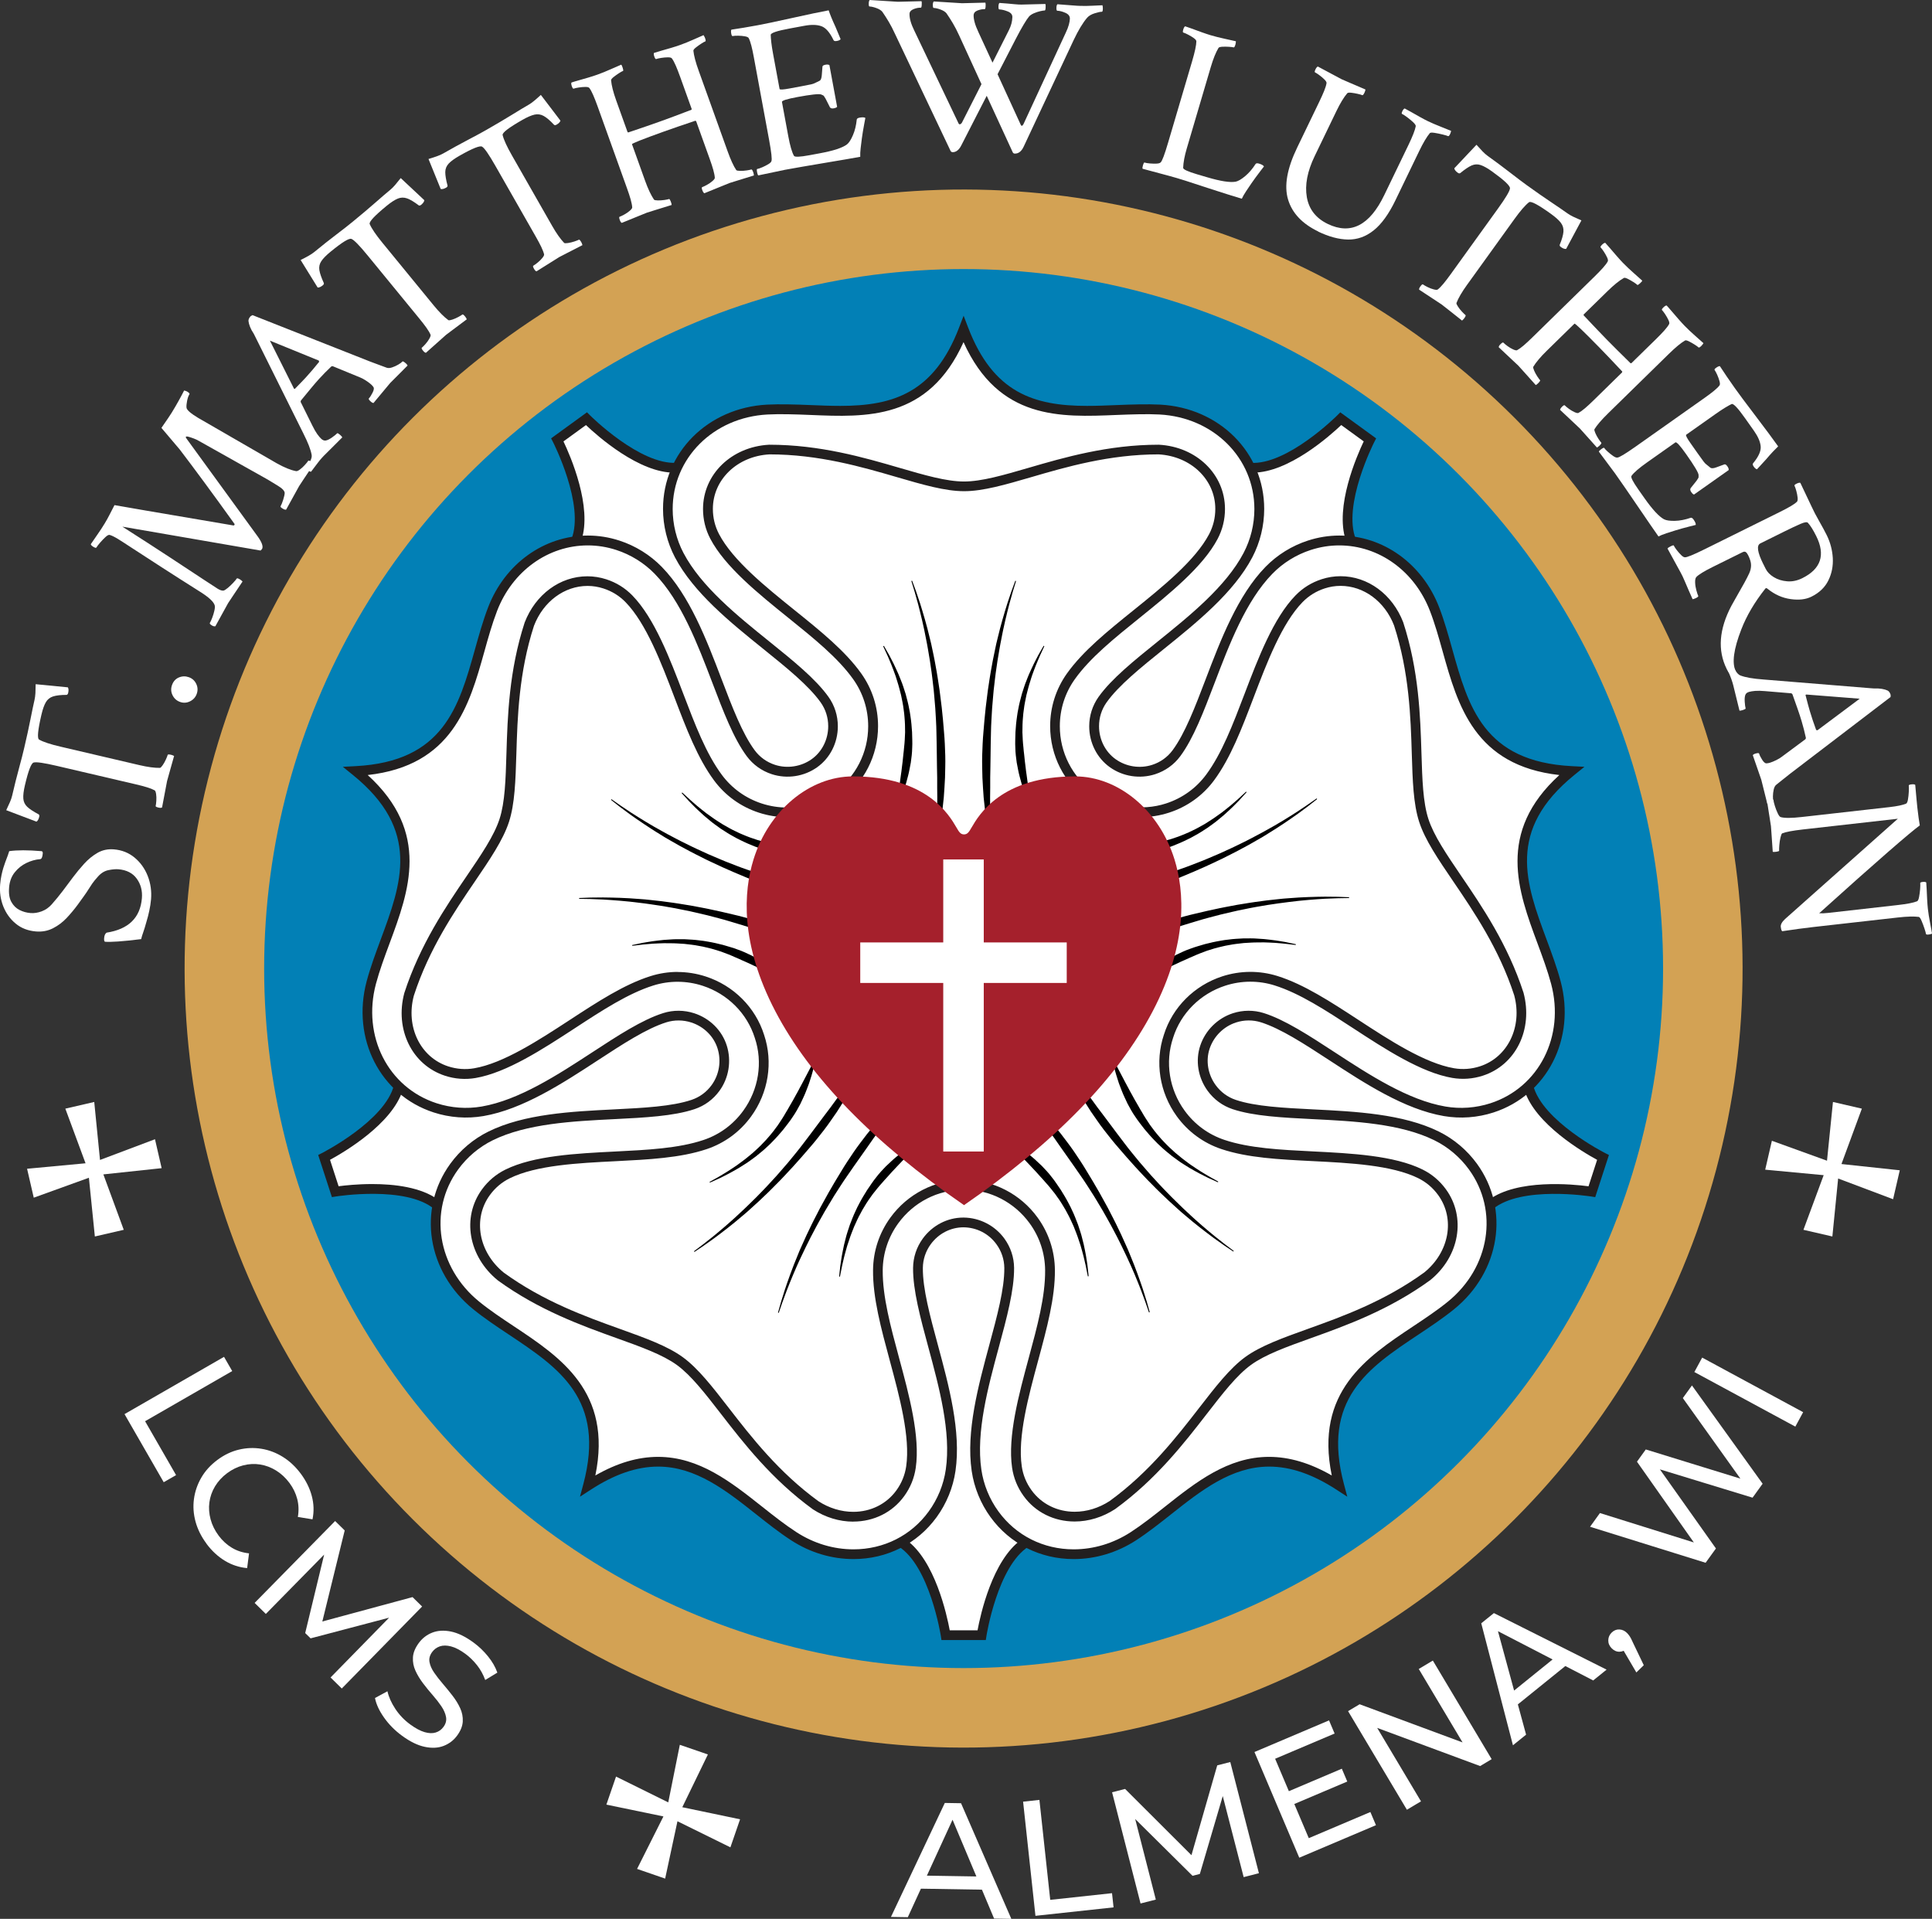 <?xml version="1.0" encoding="UTF-8"?><svg id="Layer_1" xmlns="http://www.w3.org/2000/svg" viewBox="0 0 720 715.05"><rect x="0" y="0" width="720" height="715.05" fill="#333333" stroke="none"/><circle cx="359.11" cy="360.93" r="290.3" transform="translate(-150.04 359.64) rotate(-45)" fill="#d3a254"/><circle cx="359.11" cy="360.93" r="260.67" fill="#0280b6"/><path d="M359.13,454.79h-23.58l.27,119.93c12.48,7.82,16.61,34.62,16.61,34.62h13.41s4.13-26.8,16.61-34.62l.27-119.93h-23.58Z" fill="#fff"/><path d="M365.83,611.16h-14.97l-.24-1.54c-.04-.26-4.15-26.08-15.78-33.36l-.85-.53-.27-122.75h50.8l-.27,122.75-.85.53c-11.63,7.28-15.74,33.1-15.78,33.36l-.24,1.54h-1.56ZM353.94,607.53h10.36c1.08-5.82,5.54-26.14,16.32-33.78l.26-117.14h-43.52l.26,117.14c10.78,7.63,15.24,27.96,16.32,33.78Z" fill="#221f1f"/><path d="M597.4,431.32s-24.22-12.21-27.79-26.49l-113.98-37.31-7.29,22.42h0s-7.29,22.43-7.29,22.43l114.14,36.81c11.29-9.45,38.06-5.1,38.06-5.1l2.07-6.36h0s2.08-6.39,2.08-6.39Z" fill="#fff"/><path d="M555.59,451.21l-116.83-37.67,15.7-48.31,116.66,38.19.24.97c3.34,13.32,26.61,25.2,26.85,25.31l1.39.7-5.11,15.71-1.54-.25c-.26-.04-26.08-4.11-36.6,4.7l-.77.64ZM443.34,411.2l111.49,35.95c10.59-7.9,31.3-5.86,37.17-5.09l3.2-9.85c-5.2-2.82-23.15-13.35-27.08-25.96l-111.33-36.45-13.45,41.39Z" fill="#221f1f"/><path d="M269.85,389.92h0s-7.29-22.42-7.29-22.42l-113.98,37.31c-3.58,14.28-27.79,26.49-27.79,26.49l2.08,6.39h0s2.07,6.36,2.07,6.36c0,0,26.77-4.36,38.06,5.1l114.14-36.81-7.29-22.43Z" fill="#fff"/><path d="M162.6,451.19l-.77-.64c-10.52-8.81-36.34-4.74-36.6-4.7l-1.54.25-5.11-15.71,1.39-.7c.24-.12,23.52-12.01,26.85-25.31l.24-.97,116.66-38.19,15.7,48.31-116.83,37.67ZM138.71,441.23c8.26,0,18.28,1.16,24.65,5.9l111.49-35.95-13.45-41.39-111.33,36.45c-3.93,12.61-21.88,23.14-27.08,25.96l3.2,9.85c2.34-.31,7.04-.82,12.52-.82Z" fill="#221f1f"/><path d="M323.04,271.14l-70.71-96.87c-14.69,1.01-33.79-18.25-33.79-18.25l-5.44,3.95h0s-5.41,3.93-5.41,3.93c0,0,12.41,24.11,6.91,37.77l70.28,97.18,19.08-13.86h0s19.08-13.86,19.08-13.86Z" fill="#fff"/><path d="M284.49,301.39l-71.93-99.47.37-.93c5.12-12.73-6.72-36.03-6.84-36.26l-.71-1.38,13.37-9.71,1.1,1.1c.19.19,18.69,18.62,32.37,17.71l1-.07,72.37,99.15-41.1,29.86ZM216.65,201.4l68.64,94.93,35.21-25.58-69.07-94.62c-13.22.18-28.77-13.66-33.06-17.73l-8.38,6.09c2.55,5.34,10.88,24.41,6.65,36.92Z" fill="#221f1f"/><path d="M510.53,163.92l-5.41-3.93h0s-5.44-3.95-5.44-3.95c0,0-19.1,19.26-33.78,18.25l-70.71,96.87,19.08,13.86h0s19.08,13.86,19.08,13.86l70.28-97.18c-5.5-13.66,6.91-37.77,6.91-37.77Z" fill="#fff"/><path d="M433.74,301.41l-41.1-29.86,72.37-99.15,1,.07c13.69.93,32.19-17.53,32.37-17.71l1.1-1.11,13.37,9.71-.71,1.38c-.12.23-11.97,23.54-6.84,36.26l.37.93-.59.81-71.34,98.66ZM397.72,270.75l35.21,25.58,68.64-94.93c-4.24-12.51,4.1-31.58,6.65-36.92l-8.38-6.09c-4.27,4.05-19.67,17.73-32.83,17.73-.08,0-.15,0-.23,0l-69.07,94.62Z" fill="#221f1f"/><path d="M359.11,122.76c-10.19,26.56-27.65,30.35-45.94,30.35-7.31,0-14.76-.61-21.93-.61-1.78,0-3.55.04-5.29.13-20.43,1.1-37.04,16.58-37.04,37.04,0,6.21,1.53,12.06,4.23,17.2,11.63,22.13,43.07,38.26,54.17,53.84,1.99,2.8,3.16,6.22,3.16,9.92,0,5.65-2.67,10.75-6.94,13.79-2.87,2.04-6.36,3.19-9.96,3.19-1.76,0-3.55-.27-5.31-.84-3.51-1.14-6.41-3.31-8.46-6.07-11.39-15.37-17.01-50.26-34.46-68.16-4.05-4.16-9.15-7.42-15.05-9.34-3.74-1.21-7.49-1.79-11.17-1.79-15.46,0-29.56,10.15-35.5,25.57-9.46,24.54-8.43,58.13-51.02,60.35,33.15,26.83,12.57,53.4,5.8,78.81-5.27,19.77,4.33,40.35,23.78,46.67,3.8,1.24,7.66,1.82,11.45,1.82,2.1,0,4.18-.18,6.21-.53,24.64-4.22,49.7-29.14,67.94-34.88,1.63-.51,3.35-.78,5.1-.78s3.55.27,5.31.85c5.37,1.75,9.39,5.86,10.96,10.86,1.57,5.01.85,10.68-2.47,15.25-2.17,2.99-5.13,5.08-8.38,6.17-18.14,6.08-53.06.65-75.47,11.72-5.21,2.57-9.88,6.41-13.53,11.43-12.02,16.55-7.69,38.84,8.19,51.74,20.42,16.58,52.68,25.98,41.63,67.17,9.86-6.41,18.44-8.94,26.16-8.94,20.27,0,34.6,17.42,50.59,27.77,6.89,4.46,14.64,6.68,22.23,6.68,11.33,0,22.31-4.97,29.51-14.88,3.65-5.02,5.85-10.66,6.69-16.4,3.6-24.73-12.35-56.27-12.18-75.4.03-3.43,1.1-6.89,3.28-9.88,3.29-4.52,8.37-7.07,13.56-7.07.05,0,.11,0,.16,0,5.25.05,10.4,2.5,13.72,7.07,2.17,2.99,3.25,6.45,3.28,9.88.17,19.13-15.78,50.66-12.18,75.4.84,5.75,3.04,11.38,6.69,16.4,7.2,9.91,18.18,14.88,29.51,14.88,7.59,0,15.34-2.23,22.23-6.68,15.99-10.35,30.32-27.77,50.59-27.77,7.72,0,16.3,2.53,26.16,8.94-11.05-41.19,21.22-50.59,41.63-67.17,15.88-12.9,20.22-35.19,8.19-51.74-3.65-5.02-8.33-8.86-13.53-11.43-22.41-11.07-57.33-5.64-75.47-11.72-3.26-1.09-6.21-3.18-8.38-6.17-3.32-4.57-4.16-10.26-2.49-15.23,1.67-4.97,5.61-9.14,10.98-10.88,1.76-.57,3.55-.85,5.31-.85s3.46.27,5.1.78c18.25,5.75,43.31,30.66,67.94,34.88,2.04.35,4.12.53,6.22.53,3.79,0,7.65-.59,11.45-1.82,19.45-6.32,29.05-26.91,23.78-46.67-6.77-25.42-27.35-51.99,5.8-78.81-42.58-2.22-41.56-35.81-51.02-60.35-5.94-15.42-20.04-25.57-35.5-25.57-3.68,0-7.43.58-11.17,1.79-5.9,1.92-11,5.18-15.05,9.34-17.45,17.89-23.08,52.78-34.47,68.16-2.04,2.76-4.94,4.93-8.46,6.07-1.76.57-3.55.84-5.31.84-3.61,0-7.09-1.14-9.96-3.19-4.28-3.04-6.94-8.14-6.94-13.79,0-3.7,1.16-7.12,3.16-9.92,11.1-15.58,42.55-31.71,54.17-53.84,2.7-5.14,4.23-10.99,4.23-17.2,0-20.46-16.61-35.94-37.04-37.04-1.74-.09-3.51-.13-5.29-.13-7.17,0-14.62.61-21.93.61-18.29,0-35.75-3.79-45.94-30.35h0Z" fill="#fff"/><path d="M400.12,580.98c-12.47,0-23.76-5.7-30.98-15.63-3.69-5.08-6.12-11.03-7.02-17.21-2.15-14.74,2.49-31.87,6.57-46.97,2.91-10.75,5.66-20.91,5.59-28.67-.03-3.18-1.04-6.23-2.93-8.83-2.88-3.97-7.36-6.27-12.27-6.32h0c-4.83,0-9.35,2.36-12.23,6.32-1.89,2.6-2.9,5.65-2.93,8.83-.07,7.76,2.68,17.92,5.59,28.67,4.09,15.11,8.72,32.23,6.57,46.97-.9,6.17-3.32,12.12-7.02,17.21-7.21,9.93-18.51,15.63-30.98,15.63-8.14,0-16.17-2.41-23.21-6.98-4.47-2.89-8.86-6.37-13.1-9.73-11.03-8.73-22.43-17.75-36.49-17.75h0c-7.99,0-16.22,2.83-25.17,8.64l-3.97,2.58,1.22-4.57c8.51-31.73-9.09-43.44-27.72-55.84-4.51-3-9.17-6.1-13.3-9.46-17.18-13.95-20.84-37.26-8.52-54.21,3.69-5.08,8.6-9.23,14.2-11.99,13.36-6.6,31.07-7.48,46.71-8.26,11.12-.56,21.63-1.08,28.99-3.55,3.01-1.01,5.61-2.92,7.49-5.52,2.84-3.9,3.66-9,2.2-13.64-1.42-4.53-5.08-8.15-9.79-9.68-3.04-.98-6.3-1-9.3-.06-7.41,2.33-16.22,8.08-25.54,14.17-13.1,8.56-27.95,18.25-42.64,20.77-6.15,1.05-12.54.59-18.53-1.36-19.93-6.48-30.67-27.49-24.97-48.87,1.37-5.14,3.32-10.39,5.2-15.47,7.79-20.98,15.14-40.8-10.39-61.47l-3.68-2.98,4.72-.25c32.81-1.71,38.5-22.07,44.54-43.62,1.46-5.22,2.97-10.61,4.88-15.58,6.26-16.24,20.86-26.73,37.2-26.73,3.95,0,7.9.63,11.73,1.88,5.97,1.94,11.43,5.33,15.79,9.8,10.4,10.67,16.72,27.24,22.29,41.86,3.97,10.41,7.71,20.24,12.33,26.48,1.89,2.55,4.51,4.43,7.56,5.42,4.58,1.49,9.76.68,13.66-2.1,3.87-2.75,6.18-7.35,6.18-12.31,0-3.21-.98-6.28-2.82-8.87-4.51-6.32-12.7-12.92-21.37-19.91-12.19-9.82-26-20.95-32.93-34.14-2.9-5.53-4.44-11.77-4.44-18.05,0-20.96,16.66-37.66,38.76-38.85,4.75-.25,10.76-.06,16.32.17,3.62.15,7.36.3,11,.3,19.84,0,34.95-4.96,44.25-29.18l1.69-4.42,1.69,4.42c9.29,24.22,24.41,29.18,44.25,29.18,3.64,0,7.38-.15,11-.3,5.56-.23,11.57-.42,16.32-.17,22.1,1.19,38.76,17.89,38.76,38.85,0,6.28-1.53,12.52-4.43,18.05-6.93,13.19-20.74,24.32-32.93,34.14-8.67,6.99-16.87,13.59-21.37,19.91-1.84,2.59-2.82,5.65-2.82,8.87,0,4.95,2.31,9.55,6.18,12.31,3.94,2.8,9.03,3.6,13.66,2.1,3.05-.99,5.67-2.87,7.56-5.42,4.62-6.24,8.37-16.07,12.34-26.48,5.57-14.62,11.89-31.2,22.29-41.86,4.36-4.47,9.82-7.86,15.79-9.8,3.83-1.25,7.78-1.88,11.73-1.88,16.34,0,30.94,10.49,37.2,26.73,1.91,4.97,3.42,10.36,4.88,15.58,6.03,21.55,11.73,41.91,44.54,43.62l4.72.25-3.68,2.98c-25.54,20.67-18.18,40.49-10.39,61.47,1.88,5.08,3.83,10.33,5.2,15.47,5.7,21.38-5.04,42.39-24.97,48.87-5.99,1.95-12.37,2.41-18.53,1.36-14.69-2.52-29.54-12.21-42.64-20.77-9.33-6.09-18.14-11.84-25.54-14.17-3-.95-6.27-.93-9.3.06-4.6,1.5-8.27,5.14-9.82,9.73-1.51,4.5-.68,9.58,2.23,13.59,1.89,2.6,4.48,4.51,7.49,5.52,7.36,2.47,17.87,2.99,28.99,3.55,15.63.78,33.35,1.67,46.71,8.26,5.59,2.76,10.5,6.91,14.2,11.99,12.32,16.96,8.66,40.27-8.52,54.21-4.13,3.35-8.79,6.46-13.3,9.46-18.63,12.4-36.23,24.11-27.72,55.84l1.22,4.57-3.97-2.58c-8.95-5.82-17.18-8.64-25.17-8.64-14.07,0-25.47,9.02-36.5,17.75-4.25,3.36-8.64,6.84-13.1,9.73-7.05,4.56-15.08,6.98-23.21,6.98ZM358.95,453.72h.21c5.95.06,11.62,2.98,15.14,7.82,2.33,3.22,3.59,6.99,3.62,10.93.07,8.26-2.74,18.65-5.71,29.65-4,14.77-8.52,31.5-6.49,45.5.81,5.59,3.01,10.99,6.36,15.6,6.52,8.98,16.75,14.13,28.04,14.13,7.44,0,14.78-2.21,21.24-6.39,4.32-2.8,8.45-6.07,12.82-9.53,11.51-9.11,23.42-18.54,38.74-18.54h0c7.56,0,15.25,2.27,23.39,6.93-6.42-31.12,13.01-44.04,30.24-55.51,4.64-3.09,9.03-6.01,13.02-9.25,15.66-12.71,19.04-33.89,7.87-49.26-3.35-4.61-7.8-8.37-12.87-10.87-12.69-6.27-30-7.13-45.28-7.89-11.38-.57-22.13-1.11-29.96-3.73-3.73-1.25-6.94-3.61-9.28-6.82-3.6-4.95-4.62-11.26-2.74-16.88,1.91-5.68,6.45-10.18,12.14-12.03,3.75-1.22,7.8-1.24,11.51-.07,7.88,2.48,16.89,8.37,26.44,14.6,12.81,8.36,27.32,17.84,41.27,20.23,5.58.96,11.37.53,16.8-1.23,18.07-5.87,27.78-25,22.59-44.48-1.33-4.97-3.16-9.91-5.1-15.14-7.2-19.4-15.32-41.28,8.17-62.68-31.58-3.51-37.87-25.98-43.45-45.91-1.5-5.37-2.92-10.44-4.78-15.25-5.71-14.83-18.99-24.41-33.81-24.41-3.57,0-7.14.57-10.61,1.7-5.42,1.76-10.37,4.83-14.31,8.88-9.88,10.13-16.05,26.33-21.5,40.62-4.06,10.65-7.89,20.71-12.81,27.35-2.34,3.16-5.58,5.48-9.35,6.71-5.71,1.85-12.02.87-16.88-2.59-4.83-3.43-7.71-9.14-7.71-15.26,0-3.97,1.21-7.76,3.49-10.97,4.8-6.73,13.18-13.48,22.05-20.63,11.91-9.6,25.41-20.47,31.99-33,2.63-5.01,4.02-10.66,4.02-16.36,0-19-15.19-34.15-35.32-35.23-4.61-.25-10.5-.05-15.98.17-20.91.86-43.97,1.96-57.09-27.13-13.13,29.09-36.19,28-57.09,27.13-5.48-.23-11.37-.42-15.98-.17-20.14,1.08-35.32,16.23-35.32,35.23,0,5.69,1.39,11.35,4.02,16.36,6.58,12.52,20.08,23.4,31.99,33,8.87,7.15,17.25,13.9,22.05,20.63,2.29,3.21,3.49,7,3.49,10.97,0,6.13-2.88,11.83-7.71,15.26-4.87,3.46-11.18,4.44-16.89,2.59-3.78-1.23-7.01-3.55-9.35-6.71-4.92-6.64-8.75-16.7-12.81-27.35-5.45-14.29-11.62-30.49-21.5-40.62-3.95-4.05-8.9-7.12-14.31-8.88-3.47-1.13-7.04-1.7-10.61-1.7-14.82,0-28.1,9.58-33.81,24.41-1.85,4.8-3.27,9.88-4.77,15.25-5.58,19.93-11.87,42.4-43.45,45.91,23.49,21.4,15.37,43.28,8.17,62.68-1.94,5.23-3.77,10.17-5.1,15.14-5.19,19.49,4.52,38.61,22.59,44.48,5.44,1.76,11.22,2.19,16.8,1.23,13.94-2.39,28.46-11.87,41.27-20.23,9.54-6.23,18.55-12.12,26.44-14.6,3.71-1.17,7.76-1.15,11.51.07,5.83,1.89,10.36,6.4,12.14,12.05,1.8,5.73.78,12.03-2.73,16.86-2.33,3.21-5.54,5.57-9.28,6.82-7.83,2.62-18.58,3.16-29.96,3.73-15.28.76-32.59,1.63-45.28,7.89-5.07,2.5-9.52,6.26-12.87,10.87-11.17,15.37-7.78,36.55,7.87,49.26,4,3.25,8.38,6.16,13.03,9.25,17.23,11.46,36.66,24.39,30.24,55.51,8.14-4.66,15.83-6.93,23.38-6.93h0c15.33,0,27.23,9.42,38.75,18.54,4.37,3.46,8.5,6.73,12.83,9.53,6.46,4.18,13.8,6.39,21.24,6.39,11.3,0,21.52-5.15,28.04-14.13,3.35-4.61,5.55-10,6.36-15.6,2.04-14-2.49-30.74-6.48-45.5-2.98-11-5.79-21.39-5.71-29.65.04-3.94,1.29-7.72,3.62-10.93,3.56-4.9,9.18-7.82,15.03-7.82Z" fill="#221f1f"/><path d="M431.79,167.53c-31.96,0-56.17,13.72-72.52,13.72s-40.56-13.72-72.52-13.72c-13.06.7-22.92,10.22-22.92,22.14,0,3.63.85,7.08,2.52,10.26,5.32,10.12,17.69,20.09,28.61,28.89,9.6,7.73,18.66,15.03,24.5,23.23,3.88,5.44,5.93,11.87,5.93,18.58,0,10.36-4.94,20.06-13.22,25.95-5.45,4.05-12.07,6.16-18.8,6.16-3.34,0-6.71-.52-9.98-1.58-6.39-2.07-11.86-6.01-15.84-11.38-5.99-8.09-10.14-18.97-14.52-30.48-4.99-13.1-10.65-27.96-18.63-36.14-2.51-2.57-5.53-4.44-8.98-5.56-2.15-.7-4.33-1.03-6.48-1.03-9.18,0-17.84,6.1-21.65,15.99-9.88,30.4-4.31,57.66-9.37,73.21-5.05,15.55-25.58,34.34-35.46,64.74-3.37,12.64,2.64,24.95,13.97,28.64,2.25.73,4.53,1.1,6.83,1.1,1.23,0,2.47-.11,3.71-.32,11.27-1.93,24.57-10.62,36.31-18.28,10.32-6.74,20.06-13.1,29.67-16.12,3.13-.99,6.35-1.48,9.58-1.48,3.34,0,6.68.53,9.93,1.58,9.86,3.2,17.55,10.9,20.59,20.59,3.24,9.63,1.53,20.39-4.56,28.77-3.95,5.43-9.38,9.42-15.72,11.55-9.55,3.2-21.17,3.78-33.48,4.39-14,.7-29.88,1.49-40.13,6.55-3.22,1.59-5.93,3.88-8.07,6.82-7,9.64-4.63,23.13,5.53,31.38,25.86,18.79,53.51,21.92,66.73,31.53,13.23,9.61,24.75,34.94,50.61,53.73,4.46,2.89,9.34,4.29,14.04,4.29,6.87,0,13.35-3,17.51-8.73,2.13-2.94,3.48-6.23,4-9.78,1.65-11.31-2.5-26.65-6.17-40.19-3.22-11.89-6.26-23.13-6.17-33.2.06-6.68,2.18-13.08,6.13-18.51,6.03-8.3,15.59-13.25,25.64-13.25.1,0,.21,0,.31,0,.1,0,.21,0,.31,0,10.04,0,19.61,4.93,25.64,13.22,3.95,5.43,6.06,11.83,6.13,18.52.09,10.07-2.95,21.3-6.17,33.2-3.66,13.54-7.81,28.88-6.17,40.19.52,3.55,1.86,6.84,4,9.78,4.16,5.73,10.64,8.73,17.51,8.73,4.7,0,9.58-1.4,14.04-4.29,25.86-18.79,37.38-44.11,50.61-53.72,13.23-9.61,40.88-12.74,66.74-31.53,10.16-8.25,12.53-21.74,5.53-31.38-2.13-2.94-4.85-5.23-8.07-6.82-10.25-5.06-26.12-5.85-40.13-6.55-12.31-.61-23.93-1.19-33.48-4.39-6.34-2.12-11.77-6.12-15.72-11.55-6.09-8.38-7.79-19.14-4.56-28.76,3.04-9.69,10.74-17.4,20.6-20.6,3.25-1.06,6.59-1.58,9.93-1.58,3.22,0,6.44.49,9.58,1.48,9.6,3.02,19.35,9.39,29.67,16.12,11.74,7.67,25.05,16.36,36.31,18.28,1.24.21,2.47.32,3.71.32,2.3,0,4.58-.37,6.83-1.1,11.33-3.68,17.34-15.99,13.97-28.64-9.88-30.4-30.4-49.19-35.46-64.74-5.05-15.55.51-42.81-9.37-73.21-3.81-9.89-12.48-15.99-21.65-15.99-2.15,0-4.33.33-6.48,1.03-3.45,1.12-6.47,2.99-8.98,5.56-7.98,8.18-13.64,23.03-18.63,36.14-4.39,11.51-8.53,22.39-14.52,30.48-3.98,5.37-9.45,9.3-15.84,11.38-3.28,1.07-6.66,1.59-10.01,1.59-6.71,0-13.29-2.1-18.73-6.14-8.28-5.89-13.22-15.59-13.22-25.95,0-6.71,2.05-13.14,5.93-18.58,5.84-8.2,14.91-15.5,24.5-23.23,10.92-8.8,23.3-18.77,28.61-28.89,1.67-3.18,2.52-6.63,2.52-10.26,0-11.92-9.85-21.43-22.92-22.14h0Z" fill="#fff"/><path d="M317.99,567.03c-5.2,0-10.4-1.58-15.03-4.58-15.37-11.16-25.83-24.67-34.24-35.53-5.98-7.72-11.15-14.39-16.45-18.25-5.31-3.86-13.25-6.71-22.44-10.01-12.92-4.64-29.01-10.42-44.29-21.52-11-8.93-13.51-23.48-5.93-33.91,2.31-3.18,5.25-5.66,8.73-7.38,10.58-5.23,26.65-6.03,40.83-6.74,12.19-.61,23.69-1.18,33-4.3,5.98-2,11.1-5.77,14.82-10.9,5.75-7.91,7.36-18.06,4.31-27.13-2.88-9.17-10.14-16.42-19.44-19.44-6-1.95-12.41-1.98-18.4-.1-9.36,2.95-19.01,9.24-29.21,15.91-11.89,7.76-25.37,16.56-37.01,18.56-3.81.65-7.69.37-11.4-.84-12.27-3.99-18.79-17.24-15.16-30.83,5.87-18.06,15.48-32.19,23.21-43.54,5.5-8.08,10.24-15.05,12.27-21.29,2.03-6.24,2.29-14.67,2.58-24.44.42-13.73.94-30.81,6.78-48.78,4.05-10.51,13.21-17.24,23.38-17.24,2.38,0,4.75.38,7.04,1.12,3.74,1.21,7.01,3.24,9.72,6.02,8.24,8.45,13.97,23.49,19.03,36.76,4.34,11.39,8.44,22.16,14.29,30.05,3.75,5.06,8.92,8.77,14.94,10.73,3.05.99,6.22,1.49,9.42,1.49,6.39,0,12.68-2.06,17.72-5.8,7.83-5.57,12.49-14.72,12.49-24.49,0-6.33-1.93-12.39-5.59-17.53-5.7-8-14.67-15.22-24.16-22.87-11.06-8.91-23.59-19.01-29.08-29.46-1.81-3.44-2.72-7.18-2.72-11.1,0-12.9,10.59-23.19,24.63-23.95h.02c18.99,0,35.39,4.78,48.57,8.62,9.38,2.73,17.48,5.09,24.04,5.09s14.66-2.36,24.04-5.09c13.18-3.84,29.59-8.62,48.49-8.62h.1c14.04.76,24.63,11.05,24.63,23.95,0,3.93-.92,7.66-2.72,11.1-5.49,10.45-18.02,20.54-29.07,29.45-9.5,7.66-18.47,14.88-24.17,22.88-3.66,5.13-5.59,11.19-5.59,17.53,0,9.78,4.66,18.92,12.46,24.47,7.59,5.64,17.99,7.27,27.13,4.3,6.03-1.96,11.19-5.67,14.94-10.73,5.85-7.9,9.95-18.66,14.29-30.05,5.06-13.27,10.78-28.31,19.03-36.76,2.71-2.78,5.98-4.81,9.72-6.02,2.29-.75,4.66-1.12,7.04-1.12,10.17,0,19.33,6.73,23.35,17.15,5.87,18.06,6.39,35.14,6.81,48.87.3,9.77.56,18.2,2.58,24.44,2.03,6.24,6.78,13.21,12.27,21.29,7.73,11.35,17.34,25.48,23.18,43.45,3.65,13.68-2.87,26.94-15.14,30.92-3.72,1.21-7.59,1.49-11.4.84-11.63-1.99-25.11-10.79-36.99-18.55-10.22-6.67-19.87-12.97-29.23-15.92-5.98-1.88-12.39-1.85-18.4.1-9.3,3.02-16.56,10.28-19.43,19.42-3.06,9.11-1.45,19.25,4.3,27.15,3.72,5.13,8.85,8.89,14.82,10.89,9.31,3.12,20.81,3.69,32.99,4.3,14.18.71,30.26,1.51,40.84,6.74,3.48,1.72,6.42,4.2,8.73,7.38,7.58,10.43,5.07,24.99-5.85,33.85-15.36,11.17-31.45,16.94-44.37,21.58-9.19,3.3-17.13,6.15-22.44,10.01-5.31,3.86-10.47,10.53-16.45,18.25-8.41,10.86-18.87,24.37-34.16,35.47-4.71,3.05-9.9,4.63-15.11,4.63-7.69,0-14.61-3.45-18.98-9.47-2.31-3.18-3.76-6.74-4.32-10.58-1.7-11.68,2.5-27.22,6.21-40.92,3.19-11.77,6.2-22.88,6.1-32.71-.06-6.3-2.06-12.34-5.78-17.46-5.68-7.81-14.71-12.48-24.17-12.48h-.31s-.17,0-.17,0h0c-9.59,0-18.62,4.67-24.31,12.51-3.72,5.12-5.72,11.16-5.78,17.46-.09,9.82,2.92,20.94,6.1,32.71,3.71,13.71,7.91,29.24,6.21,40.92-.56,3.85-2.01,7.41-4.32,10.58-4.37,6.02-11.29,9.47-18.98,9.47ZM252.5,362.21c3.54,0,7.07.56,10.49,1.67,10.41,3.38,18.55,11.52,21.77,21.77,3.41,10.15,1.61,21.52-4.83,30.38-4.17,5.74-9.91,9.96-16.61,12.2-9.79,3.28-21.53,3.86-33.96,4.49-13.83.69-29.5,1.47-39.41,6.37-2.95,1.46-5.44,3.56-7.4,6.26-6.43,8.85-4.19,21.27,5.21,28.9,14.79,10.74,30.6,16.42,43.31,20.98,9.46,3.4,17.62,6.33,23.35,10.49,5.73,4.16,11.04,11.02,17.19,18.96,8.27,10.68,18.56,23.96,33.42,34.76,3.96,2.56,8.47,3.94,12.97,3.94,6.51,0,12.36-2.91,16.04-7.98,1.96-2.7,3.19-5.72,3.67-8.97,1.59-10.94-2.51-26.08-6.12-39.44-3.25-12.03-6.33-23.38-6.23-33.7.06-7.06,2.3-13.83,6.47-19.57,6.37-8.77,16.5-14,27.11-14h.45s.17,0,.17,0c10.61,0,20.75,5.22,27.1,13.97,4.17,5.74,6.41,12.51,6.47,19.57.1,10.32-2.98,21.67-6.23,33.69-3.62,13.36-7.72,28.51-6.12,39.45.47,3.26,1.71,6.28,3.67,8.97,3.68,5.07,9.53,7.98,16.04,7.98,4.5,0,9.02-1.38,13.05-4,14.79-10.75,25.07-24.03,33.34-34.7,6.15-7.94,11.47-14.8,17.19-18.96s13.89-7.09,23.35-10.49c12.71-4.56,28.52-10.24,43.39-21.05,9.32-7.57,11.56-20,5.13-28.84-1.96-2.7-4.45-4.8-7.4-6.26-9.91-4.9-25.59-5.68-39.41-6.37-12.44-.62-24.18-1.21-33.96-4.49-6.69-2.24-12.44-6.46-16.61-12.2-6.44-8.86-8.23-20.23-4.81-30.41,3.21-10.22,11.35-18.37,21.76-21.75,6.72-2.18,13.91-2.22,20.61-.11,9.84,3.1,19.69,9.53,30.11,16.33,11.6,7.58,24.74,16.15,35.63,18.02,3.24.56,6.51.31,9.67-.71,10.4-3.38,15.9-14.75,12.78-26.44-5.65-17.38-15.11-31.27-22.7-42.43-5.65-8.31-10.54-15.48-12.72-22.21-2.19-6.73-2.45-15.4-2.76-25.45-.41-13.49-.93-30.29-6.61-47.77-3.44-8.92-11.28-14.74-19.93-14.74-2,0-3.99.32-5.92.95-3.17,1.03-5.94,2.75-8.24,5.1-7.72,7.91-13.3,22.58-18.23,35.51-4.43,11.64-8.62,22.62-14.76,30.92-4.2,5.67-9.99,9.83-16.74,12.02-3.43,1.11-6.98,1.68-10.57,1.68-7.14,0-14.17-2.31-19.82-6.49-8.73-6.2-13.95-16.46-13.95-27.41,0-7.09,2.17-13.88,6.26-19.63,5.99-8.4,15.15-15.78,24.84-23.59,10.79-8.69,23-18.54,28.14-28.32,1.53-2.91,2.31-6.08,2.31-9.42,0-10.92-9.09-19.65-21.15-20.32-18.36,0-34.47,4.7-47.42,8.48-9.65,2.81-17.98,5.24-25.05,5.24s-15.41-2.43-25.05-5.24c-12.96-3.78-29.09-8.48-47.47-8.48-11.99.65-21.1,9.39-21.1,20.32,0,3.33.78,6.5,2.31,9.42,5.14,9.78,17.36,19.63,28.14,28.31,9.7,7.81,18.86,15.19,24.85,23.6,4.1,5.75,6.26,12.54,6.26,19.63,0,10.95-5.23,21.2-13.98,27.43-5.63,4.18-12.69,6.49-19.85,6.49-3.58,0-7.13-.56-10.54-1.67-6.75-2.19-12.53-6.35-16.74-12.02-6.14-8.29-10.33-19.28-14.76-30.92-4.93-12.94-10.52-27.6-18.23-35.52-2.3-2.36-5.07-4.07-8.24-5.1-1.93-.63-3.92-.95-5.92-.95-8.65,0-16.49,5.82-19.96,14.83-5.65,17.38-6.16,34.18-6.57,47.67-.31,10.04-.57,18.72-2.76,25.45-2.19,6.73-7.07,13.9-12.72,22.21-7.6,11.16-17.05,25.05-22.73,42.53-3.09,11.6,2.4,22.97,12.81,26.35,3.16,1.02,6.43,1.27,9.67.71,10.9-1.87,24.04-10.44,35.63-18.01,10.43-6.81,20.27-13.24,30.11-16.34,3.29-1.04,6.7-1.56,10.12-1.56Z" fill="#221f1f"/><path d="M339.93,216.42s.52,1.42,1.44,3.91c.44,1.25.94,2.79,1.53,4.55.54,1.77,1.17,3.76,1.79,5.96.3,1.1.61,2.25.94,3.43.32,1.19.6,2.43.92,3.7.16.64.31,1.28.47,1.93.14.66.28,1.32.42,1.99.28,1.34.59,2.71.85,4.12.26,1.4.52,2.83.78,4.28.27,1.44.46,2.92.7,4.4.11.74.23,1.49.34,2.23.1.75.19,1.5.29,2.25.18,1.51.4,3.02.56,4.53.31,3.03.64,6.06.84,9.06.28,2.99.38,5.95.47,8.8.05,1.43.02,2.84,0,4.21-.02,1.38-.05,2.72-.09,4.03-.13,2.62-.29,5.09-.46,7.37-.22,2.28-.46,4.36-.67,6.2-.2,1.84-.49,3.44-.7,4.76-.43,2.63-.73,4.13-.73,4.13l-.3-.03s-.05-1.53-.05-4.18c0-.66,0-1.4.01-2.2.02-.8.03-1.66,0-2.59,0-1.85-.02-3.93.02-6.19-.01-1.13-.03-2.31-.04-3.53,0-1.22,0-2.48,0-3.78-.09-2.59-.07-5.32-.13-8.15-.06-2.82-.05-5.74-.15-8.71-.04-2.97-.25-5.98-.43-8.99-.1-1.5-.26-3-.38-4.5-.07-.75-.13-1.5-.2-2.24-.09-.74-.17-1.48-.26-2.22-.18-1.47-.32-2.94-.53-4.38-.21-1.44-.41-2.87-.62-4.27-.21-1.4-.47-2.77-.69-4.11-.22-1.35-.47-2.65-.73-3.93-.26-1.27-.48-2.52-.74-3.71-.27-1.19-.52-2.35-.77-3.45-.51-2.21-1.04-4.22-1.49-6.01-.5-1.77-.93-3.32-1.29-4.6-.77-2.54-1.22-3.99-1.22-3.99l.28-.1Z"/><path d="M329.4,240.67s.48.84,1.32,2.31c.21.37.44.77.7,1.22.25.45.49.95.76,1.47.53,1.06,1.18,2.23,1.75,3.57.3.67.61,1.36.94,2.08.32.72.59,1.49.91,2.27.66,1.55,1.14,3.25,1.72,5,.46,1.78.99,3.61,1.32,5.51.19.95.38,1.91.49,2.88.12.97.3,1.95.36,2.93.08.98.16,1.97.23,2.95.03.98.06,1.96.08,2.93.05.97,0,1.93-.03,2.89-.03.95-.07,1.89-.18,2.81-.11.92-.21,1.82-.34,2.7-.15.87-.32,1.73-.49,2.55-.3,1.66-.75,3.19-1.13,4.61-.18.71-.4,1.38-.61,2.01-.21.63-.4,1.24-.6,1.8-.38,1.13-.77,2.09-1.1,2.88-.65,1.58-1.07,2.46-1.07,2.46l-.29-.08s.08-.98.32-2.66c.24-1.67.59-4.05,1-6.91.1-.71.2-1.45.3-2.22.13-.76.22-1.55.31-2.37.09-.81.2-1.64.31-2.49.07-.85.18-1.72.27-2.6.13-.88.18-1.78.28-2.69.07-.91.22-1.83.24-2.76.05-.93.11-1.87.13-2.81-.01-.94-.02-1.89-.04-2.84,0-.95-.13-1.89-.18-2.83-.05-.94-.18-1.88-.31-2.8-.21-1.86-.62-3.66-.97-5.41-.46-1.73-.85-3.41-1.37-4.97-.25-.78-.46-1.56-.72-2.29-.27-.73-.52-1.43-.77-2.11-.47-1.36-1.02-2.56-1.46-3.65-.44-1.09-.87-2.02-1.23-2.78-.71-1.54-1.12-2.41-1.12-2.41l.27-.14Z"/><path d="M368.68,312.25s-.3-1.5-.73-4.12c-.2-1.32-.49-2.9-.7-4.75-.21-1.84-.45-3.93-.67-6.21-.17-2.28-.33-4.75-.46-7.37-.04-1.31-.07-2.66-.09-4.03-.02-1.38-.04-2.78,0-4.21.09-2.86.2-5.81.47-8.8.21-2.99.53-6.03.84-9.06.16-1.52.37-3.03.56-4.53.1-.75.19-1.5.29-2.25.12-.75.23-1.49.34-2.23.24-1.48.43-2.95.7-4.4.26-1.45.52-2.87.78-4.28.26-1.4.58-2.77.85-4.12.14-.67.28-1.34.42-1.99.16-.65.32-1.3.47-1.93.32-1.27.6-2.51.92-3.7.32-1.19.64-2.33.94-3.43.61-2.2,1.25-4.19,1.79-5.96.59-1.76,1.08-3.29,1.53-4.54.91-2.49,1.44-3.92,1.44-3.92l.28.1s-.44,1.45-1.22,3.98c-.36,1.27-.79,2.82-1.29,4.6-.45,1.79-.99,3.8-1.49,6.01-.25,1.11-.5,2.26-.77,3.45-.27,1.19-.48,2.44-.74,3.71-.25,1.27-.51,2.58-.73,3.93-.22,1.34-.48,2.71-.69,4.11-.2,1.4-.41,2.82-.62,4.27-.21,1.44-.35,2.91-.53,4.38-.09.74-.17,1.48-.26,2.22-.07.74-.13,1.49-.2,2.24-.13,1.5-.28,3-.38,4.5-.17,3.01-.39,6.02-.43,8.99-.11,2.97-.09,5.89-.15,8.71-.07,2.82-.04,5.55-.13,8.15,0,1.3,0,2.56,0,3.78-.02,1.22-.03,2.4-.04,3.53.03,2.26.02,4.34.02,6.18-.02.92,0,1.79,0,2.59,0,.8,0,1.54.01,2.2,0,2.66-.05,4.19-.05,4.19l-.3.02Z"/><path d="M383.89,300.48s-.42-.89-1.07-2.46c-.33-.79-.72-1.74-1.09-2.87-.2-.56-.39-1.17-.6-1.8-.21-.64-.44-1.31-.61-2.02-.38-1.42-.83-2.95-1.13-4.61-.17-.83-.34-1.68-.49-2.55-.13-.88-.22-1.78-.34-2.7-.11-.92-.15-1.86-.18-2.81-.03-.95-.08-1.91-.03-2.89.03-.97.06-1.95.08-2.93.08-.98.16-1.96.23-2.95.07-.98.25-1.96.36-2.93.11-.97.3-1.93.49-2.88.33-1.91.86-3.74,1.32-5.51.58-1.74,1.06-3.45,1.72-5,.31-.78.59-1.55.91-2.27.32-.72.64-1.41.94-2.08.58-1.34,1.22-2.51,1.75-3.57.27-.52.51-1.02.76-1.47.25-.44.49-.85.7-1.22.84-1.47,1.32-2.31,1.32-2.31l.26.14s-.4.88-1.11,2.41c-.36.76-.79,1.69-1.23,2.78-.44,1.09-1,2.29-1.47,3.65-.25.68-.5,1.38-.77,2.11-.26.73-.47,1.5-.72,2.29-.52,1.56-.92,3.25-1.37,4.97-.35,1.75-.76,3.55-.97,5.41-.13.93-.26,1.86-.31,2.8-.06.94-.18,1.88-.18,2.83-.01.95-.02,1.89-.04,2.84.03.94.08,1.88.13,2.81.02.93.17,1.85.24,2.76.09.91.14,1.81.28,2.69.09.88.2,1.75.27,2.6.11.85.23,1.68.31,2.49.09.81.18,1.6.31,2.37.1.77.21,1.51.3,2.22.41,2.86.76,5.24,1,6.91.24,1.69.32,2.66.32,2.66l-.29.08Z"/><path d="M490.86,297.77s-1.19.94-3.28,2.58c-1.05.81-2.36,1.76-3.85,2.86-1.52,1.06-3.22,2.28-5.12,3.54-.95.63-1.95,1.28-2.97,1.95-1.03.67-2.12,1.32-3.23,2.02-.56.34-1.12.69-1.69,1.05-.58.34-1.17.68-1.76,1.02-1.19.68-2.4,1.4-3.65,2.08-1.26.68-2.53,1.37-3.83,2.06-1.29.7-2.63,1.34-3.97,2.03-.67.34-1.34.68-2.02,1.02-.68.32-1.37.65-2.05.97-1.38.64-2.75,1.31-4.14,1.93-2.79,1.23-5.57,2.48-8.36,3.6-2.76,1.19-5.54,2.2-8.23,3.17-1.35.49-2.69.9-4,1.3-1.31.41-2.6.8-3.86,1.16-2.53.68-4.93,1.3-7.15,1.84-2.23.5-4.29.91-6.1,1.28-1.82.38-3.43.59-4.74.81-2.64.41-4.15.58-4.15.58l-.07-.29s1.44-.52,3.96-1.34c.63-.2,1.33-.43,2.09-.67.76-.23,1.59-.49,2.46-.79,1.75-.58,3.73-1.23,5.89-1.9,1.07-.36,2.19-.74,3.35-1.13,1.16-.38,2.36-.77,3.59-1.17,2.44-.89,5.04-1.71,7.71-2.65,2.67-.93,5.45-1.82,8.24-2.84,2.81-.95,5.61-2.09,8.42-3.18,1.4-.56,2.78-1.17,4.16-1.76.69-.3,1.38-.59,2.07-.88.68-.31,1.36-.62,2.03-.93,1.35-.63,2.7-1.21,4-1.86,1.31-.64,2.6-1.28,3.87-1.9,1.27-.63,2.49-1.3,3.7-1.93,1.21-.62,2.38-1.27,3.51-1.9,1.13-.64,2.25-1.23,3.3-1.85,1.05-.62,2.07-1.22,3.04-1.8,1.95-1.16,3.69-2.29,5.25-3.28,1.53-1.02,2.87-1.91,3.97-2.65,2.17-1.52,3.42-2.39,3.42-2.39l.18.24Z"/><path d="M464.54,295.24s-.65.72-1.79,1.97c-.28.31-.6.66-.94,1.04-.35.37-.75.76-1.16,1.18-.84.83-1.76,1.81-2.86,2.77-.54.49-1.1,1-1.68,1.53-.59.52-1.23,1.03-1.87,1.56-1.27,1.1-2.74,2.09-4.22,3.18-1.55.99-3.12,2.06-4.84,2.96-.84.48-1.69.95-2.59,1.36-.89.41-1.76.88-2.67,1.25-.91.38-1.82.76-2.73,1.13-.93.33-1.85.66-2.76.99-.91.35-1.84.59-2.75.86-.91.27-1.82.52-2.73.7-.91.18-1.79.37-2.67.51-.88.13-1.74.23-2.58.32-1.67.23-3.27.28-4.73.35-.73.05-1.44.05-2.1.04-.67,0-1.3,0-1.9-.02-1.19,0-2.23-.09-3.08-.15-1.7-.13-2.68-.26-2.68-.26v-.3s.95-.22,2.62-.52c1.66-.29,4.04-.69,6.88-1.19.71-.13,1.44-.26,2.2-.4.76-.11,1.54-.27,2.35-.44.8-.17,1.63-.31,2.47-.47.83-.2,1.69-.36,2.56-.55.88-.14,1.75-.38,2.64-.57.89-.21,1.8-.36,2.7-.63.9-.24,1.81-.48,2.71-.74.89-.3,1.79-.61,2.69-.91.9-.3,1.76-.7,2.64-1.05.88-.34,1.73-.75,2.57-1.16,1.7-.77,3.29-1.72,4.85-2.59,1.5-.97,2.98-1.86,4.31-2.84.67-.48,1.34-.92,1.95-1.39.61-.48,1.2-.94,1.77-1.39,1.15-.87,2.12-1.76,3.02-2.52.9-.75,1.65-1.45,2.27-2.03,1.24-1.15,1.95-1.81,1.95-1.81l.21.21Z"/><path d="M408.6,354.72s1.33-.75,3.7-1.97c1.19-.6,2.61-1.37,4.3-2.13,1.69-.77,3.6-1.64,5.7-2.55,2.11-.86,4.42-1.78,6.87-2.71,1.23-.45,2.5-.89,3.81-1.33,1.3-.45,2.63-.9,4.01-1.3,2.75-.8,5.59-1.61,8.52-2.27,2.91-.73,5.9-1.36,8.88-2,1.49-.32,2.99-.58,4.48-.87.75-.14,1.49-.28,2.23-.42.75-.12,1.49-.24,2.23-.36,1.48-.23,2.94-.5,4.4-.69,1.46-.2,2.89-.39,4.31-.58,1.42-.18,2.81-.31,4.18-.46.68-.07,1.36-.14,2.03-.21.67-.05,1.33-.1,1.98-.15,1.3-.09,2.57-.21,3.8-.27,1.23-.06,2.42-.11,3.55-.17,2.28-.09,4.37-.11,6.22-.14,1.85.02,3.47.01,4.79.05,2.65.1,4.17.16,4.17.16v.3s-1.52.03-4.17.07c-1.32.05-2.93.12-4.77.19-1.84.12-3.92.23-6.18.44-1.13.11-2.3.22-3.52.33-1.22.12-2.47.29-3.76.44-1.29.15-2.61.32-3.96.52-1.35.2-2.73.38-4.12.61-1.39.24-2.81.48-4.25.73-1.44.24-2.88.56-4.33.85-.73.15-1.46.29-2.19.44-.73.17-1.46.33-2.19.5-1.46.34-2.94.66-4.4,1.03-2.92.77-5.84,1.49-8.68,2.37-2.85.81-5.63,1.73-8.33,2.54-2.71.81-5.3,1.68-7.79,2.39-1.23.4-2.43.79-3.59,1.17-1.17.36-2.29.71-3.37,1.05-2.14.73-4.12,1.36-5.87,1.93-.88.27-1.7.54-2.46.81-.76.25-1.46.48-2.09.69-2.53.83-4,1.25-4,1.25l-.12-.28Z"/><path d="M424.49,365.55s.71-.68,2.01-1.78c.65-.55,1.43-1.22,2.39-1.93.47-.37.99-.73,1.53-1.13.54-.4,1.11-.82,1.73-1.21,1.23-.8,2.55-1.7,4.03-2.5.73-.42,1.49-.84,2.27-1.25.79-.4,1.63-.76,2.46-1.15.84-.39,1.72-.72,2.62-1.04.9-.32,1.79-.67,2.73-.92.93-.27,1.87-.55,2.81-.83.96-.23,1.91-.46,2.87-.69.96-.24,1.94-.37,2.9-.56.96-.2,1.93-.31,2.89-.42,1.92-.28,3.82-.34,5.65-.45,1.84,0,3.61-.06,5.28.09.84.06,1.65.08,2.44.16.78.09,1.54.17,2.26.25,1.45.13,2.77.39,3.94.56.58.1,1.13.17,1.63.27.5.1.96.2,1.38.29,1.66.35,2.61.54,2.61.54l-.05.29s-.96-.11-2.64-.31c-.84-.1-1.85-.23-3.02-.31-1.17-.09-2.48-.24-3.93-.27-.72-.03-1.47-.05-2.24-.08-.77-.02-1.58.01-2.4.02-1.65-.01-3.37.13-5.15.23-1.77.21-3.61.37-5.44.75-.92.16-1.85.32-2.76.57-.91.24-1.85.41-2.75.7-.9.28-1.81.56-2.71.84-.89.32-1.76.66-2.63.99-.88.31-1.71.73-2.55,1.08-.83.37-1.67.69-2.47,1.09-.81.36-1.6.73-2.39,1.06-.77.37-1.53.73-2.28,1.07-.74.34-1.47.66-2.15,1.03-.7.34-1.37.66-2.02.97-2.59,1.28-4.75,2.34-6.26,3.09-1.53.75-2.43,1.13-2.43,1.13l-.16-.25Z"/><path d="M459.62,466.38s-1.26-.84-3.46-2.32c-1.09-.75-2.4-1.7-3.91-2.78-1.48-1.11-3.16-2.36-4.95-3.77-.89-.71-1.82-1.46-2.78-2.22-.96-.77-1.91-1.61-2.92-2.45-.5-.42-1-.85-1.52-1.29-.5-.45-1-.9-1.51-1.36-1.01-.93-2.07-1.85-3.11-2.83-1.03-.99-2.08-1.99-3.15-3-1.07-1.01-2.09-2.09-3.15-3.15-.53-.53-1.06-1.07-1.59-1.6-.52-.55-1.04-1.1-1.56-1.65-1.03-1.11-2.1-2.21-3.11-3.34-2.03-2.27-4.08-4.53-6.01-6.83-1.98-2.26-3.81-4.58-5.56-6.84-.88-1.13-1.69-2.28-2.48-3.41-.79-1.12-1.56-2.23-2.3-3.31-1.43-2.2-2.76-4.29-3.96-6.23-1.16-1.97-2.19-3.79-3.11-5.41-.92-1.61-1.62-3.07-2.23-4.26-1.2-2.38-1.84-3.76-1.84-3.76l.26-.15s.94,1.21,2.5,3.36c.39.54.82,1.13,1.28,1.78.45.66.96,1.36,1.51,2.1,1.09,1.49,2.32,3.17,3.62,5.02.68.91,1.38,1.85,2.11,2.83.72.99,1.46,2.01,2.22,3.05,1.6,2.04,3.18,4.27,4.9,6.51,1.71,2.25,3.41,4.62,5.24,6.96,1.78,2.38,3.72,4.69,5.63,7.02.97,1.16,1.98,2.28,2.96,3.42.49.57.99,1.13,1.48,1.69.51.55,1.01,1.1,1.51,1.64,1.01,1.09,1.99,2.19,3.01,3.23,1.02,1.04,2.02,2.07,3.01,3.09.99,1.01,2.01,1.96,2.98,2.92.97.96,1.94,1.87,2.9,2.75.95.88,1.86,1.76,2.78,2.57.92.81,1.8,1.59,2.65,2.34,1.71,1.49,3.32,2.8,4.74,3.98,1.45,1.14,2.71,2.14,3.75,2.96,2.12,1.6,3.33,2.51,3.33,2.51l-.17.24Z"/><path d="M453.89,440.57s-.88-.4-2.42-1.09c-.39-.17-.81-.37-1.28-.58-.46-.22-.95-.48-1.48-.74-1.05-.55-2.27-1.12-3.52-1.86-.63-.36-1.3-.74-1.98-1.13-.68-.4-1.36-.85-2.07-1.3-1.44-.86-2.83-1.96-4.33-3.03-1.42-1.17-2.92-2.33-4.31-3.68-.71-.65-1.43-1.32-2.09-2.04-.67-.72-1.38-1.4-2.01-2.16-.64-.75-1.28-1.5-1.92-2.24-.6-.78-1.2-1.55-1.79-2.32-.61-.76-1.13-1.57-1.67-2.35-.54-.79-1.06-1.57-1.5-2.38-.45-.81-.9-1.59-1.31-2.38-.39-.79-.76-1.58-1.1-2.35-.73-1.52-1.27-3.02-1.8-4.39-.28-.68-.49-1.35-.69-1.99-.2-.64-.41-1.24-.57-1.81-.36-1.13-.61-2.14-.81-2.97-.4-1.66-.58-2.62-.58-2.62l.28-.1s.51.84,1.3,2.34c.79,1.49,1.91,3.62,3.25,6.18.34.63.69,1.29,1.06,1.97.34.69.74,1.38,1.14,2.1.41.71.8,1.45,1.21,2.2.45.73.87,1.5,1.31,2.26.41.79.9,1.55,1.36,2.33.48.78.9,1.61,1.43,2.37.51.78,1.01,1.57,1.55,2.35.56.76,1.13,1.51,1.69,2.27.56.76,1.21,1.45,1.81,2.18.6.74,1.25,1.41,1.9,2.08,1.26,1.38,2.65,2.59,3.96,3.81,1.38,1.13,2.69,2.26,4.03,3.22.66.49,1.29.99,1.93,1.42.64.43,1.27.85,1.86,1.25,1.18.83,2.33,1.47,3.33,2.09.99.62,1.89,1.12,2.63,1.53,1.48.83,2.32,1.3,2.32,1.3l-.13.27Z"/><path d="M380.03,405.74s1.12,1.04,3.01,2.91c.94.95,2.1,2.06,3.35,3.43,1.25,1.37,2.67,2.92,4.19,4.63,1.48,1.74,3.06,3.65,4.7,5.69.81,1.03,1.62,2.11,2.44,3.21.83,1.1,1.67,2.22,2.47,3.41,1.61,2.36,3.26,4.82,4.79,7.4,1.59,2.55,3.11,5.19,4.64,7.82.76,1.32,1.48,2.67,2.21,3.99.36.67.73,1.33,1.09,1.99.35.67.69,1.34,1.03,2.01.68,1.34,1.39,2.65,2.02,3.97.64,1.32,1.26,2.63,1.88,3.92.61,1.29,1.16,2.58,1.73,3.83.28.63.56,1.25.83,1.86.25.62.51,1.23.75,1.84.49,1.21.99,2.38,1.43,3.53.43,1.15.85,2.26,1.26,3.33.79,2.14,1.46,4.12,2.06,5.87.56,1.77,1.06,3.3,1.43,4.58.73,2.56,1.14,4.02,1.14,4.02l-.29.09s-.49-1.43-1.36-3.94c-.46-1.24-1.02-2.75-1.66-4.48-.68-1.71-1.43-3.65-2.32-5.74-.45-1.04-.92-2.12-1.41-3.25-.49-1.12-1.04-2.26-1.58-3.44-.54-1.18-1.11-2.39-1.72-3.6-.61-1.22-1.2-2.48-1.86-3.73-.66-1.25-1.33-2.52-2.01-3.81-.67-1.29-1.43-2.56-2.14-3.86-.36-.65-.73-1.3-1.1-1.95-.38-.64-.77-1.29-1.15-1.93-.78-1.29-1.53-2.59-2.34-3.87-1.63-2.54-3.22-5.1-4.94-7.52-1.66-2.46-3.38-4.82-4.99-7.14-1.61-2.32-3.23-4.52-4.68-6.67-.76-1.05-1.5-2.07-2.22-3.06-.71-1-1.39-1.96-2.04-2.88-1.35-1.81-2.57-3.49-3.65-4.99-.53-.76-1.04-1.45-1.53-2.09-.47-.65-.91-1.24-1.3-1.78-1.57-2.15-2.42-3.41-2.42-3.41l.23-.2Z"/><path d="M374.64,424.21s.86.47,2.31,1.36c.73.45,1.6.99,2.57,1.68.49.33,1,.72,1.55,1.1.55.39,1.12.8,1.68,1.27,1.14.92,2.4,1.9,3.62,3.07.63.57,1.26,1.16,1.9,1.78.62.63,1.23,1.31,1.86,1.98.63.68,1.22,1.41,1.8,2.17.58.75,1.19,1.5,1.72,2.32.55.8,1.1,1.61,1.65,2.42.51.84,1.03,1.68,1.54,2.52.52.83.95,1.73,1.43,2.58.48.85.89,1.74,1.29,2.62.86,1.74,1.5,3.53,2.17,5.24.56,1.75,1.17,3.41,1.55,5.05.2.81.43,1.6.6,2.37.16.77.31,1.52.46,2.23.32,1.42.49,2.75.68,3.92.09.58.19,1.13.25,1.64.06.51.11.98.15,1.4.18,1.68.29,2.65.29,2.65l-.3.04s-.19-.95-.52-2.6c-.16-.83-.36-1.83-.64-2.97-.28-1.14-.54-2.44-.96-3.82-.2-.69-.4-1.41-.61-2.16-.22-.74-.5-1.49-.76-2.27-.49-1.57-1.17-3.17-1.81-4.83-.75-1.62-1.47-3.32-2.4-4.95-.44-.83-.88-1.66-1.39-2.45-.51-.8-.96-1.63-1.51-2.4-.55-.77-1.09-1.55-1.64-2.31-.57-.75-1.17-1.47-1.76-2.2-.56-.74-1.22-1.4-1.81-2.09-.61-.68-1.18-1.38-1.8-2.01-.59-.66-1.19-1.3-1.75-1.95-.59-.62-1.17-1.23-1.72-1.83-.55-.6-1.09-1.19-1.64-1.73-.53-.56-1.05-1.1-1.55-1.62-2.02-2.07-3.7-3.8-4.87-5-1.18-1.22-1.83-1.97-1.83-1.97l.19-.23Z"/><path d="M289.94,489.13s.41-1.46,1.14-4.01c.38-1.27.88-2.81,1.43-4.58.6-1.75,1.26-3.73,2.06-5.87.4-1.07.82-2.18,1.26-3.33.44-1.15.94-2.32,1.43-3.53.25-.61.5-1.22.75-1.84.27-.61.55-1.23.83-1.86.57-1.25,1.12-2.54,1.73-3.83.62-1.29,1.25-2.59,1.88-3.92.63-1.33,1.34-2.63,2.02-3.97.34-.67.69-1.34,1.03-2.01.36-.66.73-1.33,1.09-1.99.74-1.33,1.45-2.67,2.21-3.99,1.53-2.64,3.05-5.28,4.64-7.82,1.54-2.58,3.18-5.04,4.79-7.4.8-1.18,1.65-2.31,2.47-3.41.82-1.1,1.64-2.18,2.44-3.21,1.65-2.04,3.23-3.95,4.7-5.69,1.51-1.71,2.93-3.26,4.18-4.63,1.25-1.37,2.42-2.49,3.36-3.44,1.89-1.88,3.01-2.91,3.01-2.91l.22.2s-.86,1.27-2.42,3.41c-.39.53-.83,1.13-1.3,1.77-.48.64-1,1.33-1.53,2.09-1.08,1.5-2.29,3.18-3.65,5-.65.92-1.34,1.89-2.04,2.88-.72.99-1.46,2.01-2.22,3.06-1.45,2.15-3.07,4.35-4.68,6.67-1.61,2.32-3.34,4.67-4.99,7.14-1.71,2.43-3.31,4.98-4.94,7.52-.8,1.28-1.56,2.58-2.33,3.87-.39.64-.77,1.29-1.15,1.93-.37.65-.73,1.3-1.1,1.95-.72,1.3-1.47,2.57-2.14,3.86-.68,1.29-1.35,2.56-2.01,3.81-.65,1.26-1.25,2.51-1.86,3.73-.61,1.22-1.18,2.42-1.72,3.6-.54,1.18-1.1,2.32-1.58,3.44-.49,1.12-.95,2.21-1.4,3.25-.89,2.09-1.64,4.03-2.32,5.74-.64,1.73-1.2,3.24-1.66,4.48-.86,2.51-1.36,3.94-1.36,3.94l-.29-.09Z"/><path d="M312.72,475.7s.1-.96.29-2.64c.05-.42.1-.89.15-1.39.06-.51.16-1.05.25-1.64.19-1.17.36-2.5.68-3.92.15-.72.3-1.46.46-2.23.17-.77.39-1.55.6-2.37.38-1.64.99-3.3,1.55-5.05.67-1.71,1.32-3.5,2.17-5.24.4-.88.81-1.77,1.29-2.62.48-.86.9-1.75,1.43-2.58.51-.84,1.03-1.68,1.54-2.52.55-.81,1.11-1.62,1.65-2.42.53-.82,1.14-1.56,1.72-2.32.58-.75,1.17-1.49,1.8-2.17.63-.67,1.24-1.35,1.86-1.98.63-.62,1.27-1.21,1.9-1.78,1.22-1.17,2.48-2.14,3.62-3.07.56-.47,1.13-.88,1.68-1.27.54-.39,1.05-.77,1.54-1.1.97-.69,1.85-1.24,2.58-1.69,1.46-.9,2.32-1.36,2.32-1.36l.18.24s-.64.74-1.82,1.96c-1.18,1.21-2.86,2.93-4.87,5-.5.52-1.01,1.06-1.55,1.62-.55.54-1.09,1.13-1.64,1.73-.55.61-1.13,1.21-1.72,1.83-.56.65-1.15,1.29-1.75,1.95-.63.63-1.19,1.33-1.8,2.01-.59.69-1.25,1.35-1.81,2.09-.58.72-1.18,1.45-1.76,2.2-.54.77-1.09,1.54-1.64,2.31-.55.77-1.01,1.6-1.51,2.4-.52.79-.96,1.62-1.39,2.45-.93,1.63-1.65,3.32-2.4,4.95-.65,1.66-1.32,3.26-1.81,4.83-.26.78-.54,1.53-.76,2.27-.21.75-.42,1.47-.61,2.16-.42,1.38-.68,2.67-.96,3.81-.28,1.14-.48,2.14-.64,2.98-.33,1.66-.52,2.61-.52,2.61l-.3-.05Z"/><path d="M323.01,394.7s-.64,1.39-1.84,3.76c-.61,1.18-1.31,2.64-2.23,4.25-.91,1.62-1.95,3.44-3.11,5.42-1.2,1.94-2.53,4.03-3.96,6.23-.73,1.09-1.5,2.19-2.3,3.31-.79,1.13-1.6,2.28-2.48,3.41-1.75,2.26-3.58,4.59-5.56,6.84-1.93,2.3-3.97,4.56-6.01,6.83-1.02,1.13-2.08,2.23-3.11,3.34-.52.55-1.04,1.1-1.56,1.65-.53.54-1.06,1.07-1.59,1.6-1.06,1.06-2.09,2.14-3.15,3.15-1.06,1.01-2.11,2.02-3.15,3-1.04.98-2.09,1.9-3.11,2.83-.51.46-1.01.91-1.51,1.36-.51.43-1.02.86-1.52,1.29-1,.84-1.96,1.68-2.92,2.45-.96.77-1.89,1.51-2.78,2.22-1.79,1.42-3.47,2.66-4.95,3.77-1.51,1.08-2.81,2.03-3.91,2.78-2.21,1.48-3.47,2.33-3.47,2.33l-.17-.25s1.21-.91,3.33-2.51c1.04-.82,2.3-1.82,3.75-2.96,1.42-1.18,3.03-2.49,4.74-3.98.85-.75,1.74-1.53,2.65-2.34.92-.81,1.83-1.69,2.78-2.57.95-.88,1.93-1.79,2.9-2.75.97-.96,1.98-1.91,2.98-2.92.99-1.01,1.99-2.05,3.01-3.09,1.02-1.04,1.99-2.15,3.01-3.23.5-.55,1.01-1.09,1.51-1.64.49-.56.99-1.13,1.48-1.69.98-1.14,1.99-2.26,2.96-3.42,1.91-2.34,3.85-4.64,5.63-7.02,1.83-2.34,3.53-4.71,5.24-6.95,1.71-2.24,3.3-4.47,4.9-6.51.76-1.05,1.5-2.07,2.22-3.05.73-.98,1.44-1.92,2.11-2.83,1.3-1.85,2.53-3.52,3.62-5.01.56-.73,1.06-1.44,1.51-2.1.47-.65.9-1.25,1.29-1.79,1.56-2.16,2.5-3.36,2.5-3.36l.26.16Z"/><path d="M303.79,395.28s-.18.97-.58,2.62c-.2.83-.44,1.83-.8,2.97-.17.57-.37,1.17-.57,1.81-.2.64-.42,1.31-.69,1.99-.53,1.37-1.06,2.87-1.8,4.39-.34.77-.71,1.56-1.1,2.35-.41.79-.87,1.57-1.31,2.38-.45.81-.97,1.59-1.5,2.38-.54.79-1.06,1.6-1.67,2.35-.59.77-1.19,1.54-1.79,2.32-.64.75-1.28,1.5-1.92,2.24-.63.75-1.35,1.44-2.01,2.16-.66.72-1.38,1.39-2.09,2.04-1.39,1.35-2.89,2.52-4.31,3.68-1.49,1.07-2.88,2.17-4.33,3.03-.71.45-1.39.9-2.07,1.3-.68.39-1.35.77-1.98,1.13-1.25.75-2.47,1.31-3.51,1.86-.53.26-1.02.53-1.48.74-.47.21-.89.4-1.28.58-1.55.7-2.43,1.09-2.43,1.09l-.13-.27s.84-.47,2.32-1.29c.74-.41,1.63-.9,2.63-1.53,1-.62,2.15-1.27,3.33-2.09.6-.4,1.22-.82,1.86-1.25.64-.44,1.27-.94,1.93-1.42,1.34-.96,2.65-2.09,4.03-3.22,1.31-1.21,2.7-2.43,3.96-3.81.65-.67,1.3-1.35,1.9-2.08.6-.73,1.25-1.42,1.81-2.18.57-.76,1.13-1.52,1.69-2.27.53-.78,1.04-1.57,1.55-2.35.53-.77.95-1.59,1.43-2.37.46-.79.95-1.54,1.36-2.33.44-.77.86-1.53,1.31-2.26.41-.75.8-1.49,1.21-2.2.4-.71.8-1.4,1.14-2.1.37-.68.72-1.34,1.06-1.97,1.35-2.56,2.47-4.69,3.25-6.18.8-1.5,1.3-2.35,1.3-2.35l.28.11Z"/><path d="M215.81,334.64s1.52-.06,4.17-.16c1.33-.04,2.94-.04,4.8-.05,1.85.03,3.94.05,6.22.14,1.14.05,2.33.11,3.55.17,1.23.06,2.49.18,3.8.27.65.05,1.31.1,1.98.15.67.07,1.34.14,2.03.21,1.36.15,2.76.28,4.18.46,1.41.19,2.85.38,4.31.58,1.46.19,2.92.46,4.4.69.74.12,1.48.24,2.23.36.74.14,1.49.28,2.23.42,1.49.29,2.99.55,4.48.87,2.98.64,5.96,1.27,8.88,2,2.93.66,5.77,1.47,8.52,2.27,1.37.4,2.7.85,4.01,1.3,1.3.44,2.57.88,3.81,1.33,2.45.94,4.75,1.85,6.87,2.71,2.1.91,4,1.78,5.69,2.55,1.69.76,3.12,1.53,4.31,2.13,2.37,1.22,3.7,1.97,3.7,1.97l-.12.28s-1.47-.42-3.99-1.25c-.63-.21-1.33-.44-2.09-.69-.75-.26-1.57-.54-2.46-.81-1.76-.56-3.74-1.2-5.88-1.93-1.08-.34-2.21-.69-3.37-1.05-1.16-.38-2.36-.77-3.59-1.17-2.49-.71-5.08-1.58-7.79-2.39-2.7-.81-5.48-1.73-8.33-2.54-2.84-.88-5.76-1.6-8.68-2.37-1.46-.37-2.94-.68-4.4-1.03-.73-.17-1.46-.33-2.19-.5-.73-.15-1.46-.29-2.19-.44-1.46-.28-2.9-.6-4.33-.85-1.44-.25-2.85-.49-4.25-.73-1.4-.23-2.78-.41-4.12-.61-1.35-.21-2.67-.37-3.96-.52-1.29-.15-2.54-.33-3.76-.44-1.22-.12-2.39-.23-3.52-.33-2.26-.2-4.34-.32-6.18-.44-1.84-.07-3.45-.14-4.77-.19-2.65-.05-4.17-.07-4.17-.07v-.3Z"/><path d="M235.62,352.16s.95-.2,2.6-.54c.41-.09.87-.18,1.37-.29.5-.1,1.05-.17,1.63-.27,1.17-.18,2.49-.43,3.94-.56.73-.08,1.48-.17,2.26-.25.78-.08,1.6-.11,2.44-.16,1.67-.15,3.45-.08,5.28-.09,1.83.11,3.74.17,5.65.45.96.11,1.93.22,2.89.42.96.19,1.94.32,2.9.56.96.23,1.92.46,2.87.69.94.28,1.88.55,2.81.83.94.25,1.84.6,2.73.92.9.32,1.78.65,2.62,1.04.84.39,1.67.76,2.46,1.15.79.41,1.54.83,2.27,1.25,1.49.8,2.8,1.7,4.03,2.5.62.39,1.19.8,1.73,1.2.54.4,1.05.76,1.52,1.13.96.71,1.75,1.38,2.4,1.93,1.3,1.11,2.01,1.78,2.01,1.78l-.17.25s-.91-.38-2.43-1.13c-1.51-.75-3.67-1.81-6.27-3.09-.65-.31-1.32-.64-2.02-.97-.68-.36-1.41-.69-2.15-1.03-.75-.33-1.5-.7-2.28-1.07-.79-.33-1.58-.7-2.39-1.06-.8-.4-1.63-.72-2.47-1.09-.84-.35-1.67-.77-2.55-1.08-.87-.33-1.74-.68-2.63-.99-.9-.28-1.8-.56-2.71-.84-.9-.28-1.84-.46-2.75-.7-.91-.25-1.84-.41-2.76-.57-1.83-.38-3.67-.54-5.44-.75-1.78-.1-3.51-.25-5.15-.23-.82,0-1.62-.04-2.4-.02-.78.03-1.52.06-2.24.08-1.44.02-2.75.18-3.92.26-1.17.08-2.19.21-3.03.31-1.68.2-2.64.32-2.64.32l-.05-.3Z"/><path d="M315.84,336.92s-1.52-.18-4.15-.58c-1.31-.21-2.91-.43-4.73-.81-1.82-.37-3.88-.79-6.11-1.29-2.22-.54-4.62-1.16-7.15-1.84-1.26-.36-2.55-.75-3.86-1.16-1.32-.4-2.66-.82-4-1.3-2.69-.97-5.47-1.98-8.23-3.17-2.78-1.12-5.57-2.37-8.36-3.6-1.39-.62-2.76-1.29-4.14-1.93-.69-.32-1.37-.65-2.05-.97-.67-.34-1.35-.68-2.02-1.02-1.33-.68-2.68-1.33-3.97-2.03-1.29-.7-2.57-1.39-3.83-2.06-1.25-.68-2.46-1.4-3.65-2.08-.59-.34-1.18-.68-1.76-1.02-.57-.35-1.13-.7-1.69-1.05-1.11-.69-2.2-1.34-3.23-2.02-1.03-.68-2.02-1.33-2.97-1.95-1.9-1.26-3.6-2.48-5.12-3.54-1.49-1.1-2.8-2.05-3.85-2.86-2.09-1.64-3.28-2.58-3.28-2.58l.18-.24s1.24.87,3.41,2.39c1.1.73,2.44,1.63,3.97,2.65,1.56.98,3.31,2.11,5.25,3.28.98.58,1.99,1.18,3.04,1.8,1.05.62,2.17,1.21,3.3,1.85,1.13.64,2.3,1.28,3.51,1.9,1.21.63,2.43,1.3,3.7,1.93,1.27.63,2.56,1.26,3.87,1.9,1.3.65,2.66,1.23,4,1.86.67.31,1.35.62,2.03.93.69.29,1.38.59,2.07.88,1.39.58,2.76,1.2,4.16,1.76,2.81,1.09,5.6,2.23,8.42,3.18,2.79,1.02,5.57,1.91,8.24,2.84,2.66.94,5.27,1.75,7.71,2.65,1.23.4,2.43.79,3.59,1.17,1.16.39,2.27.77,3.35,1.13,2.16.67,4.13,1.32,5.88,1.89.87.3,1.7.56,2.47.79.76.24,1.47.47,2.1.67,2.53.82,3.97,1.34,3.97,1.34l-.07.29Z"/><path d="M309.35,318.81s-.97.13-2.67.26c-.85.07-1.88.14-3.07.15-.6.02-1.23,0-1.9.02-.67,0-1.38.01-2.11-.04-1.47-.08-3.06-.12-4.73-.35-.84-.09-1.7-.19-2.58-.32-.88-.15-1.76-.34-2.67-.51-.91-.18-1.81-.43-2.73-.7-.91-.27-1.84-.51-2.75-.86-.91-.33-1.84-.66-2.76-.99-.91-.38-1.82-.75-2.73-1.13-.91-.37-1.78-.84-2.67-1.25-.89-.4-1.74-.88-2.59-1.36-1.71-.9-3.29-1.97-4.84-2.96-1.48-1.09-2.96-2.07-4.22-3.18-.64-.54-1.29-1.04-1.87-1.56-.58-.53-1.14-1.04-1.68-1.53-1.1-.96-2.01-1.94-2.85-2.77-.42-.42-.81-.8-1.16-1.18-.34-.38-.66-.73-.95-1.04-1.14-1.25-1.79-1.97-1.79-1.97l.22-.21s.71.66,1.95,1.8c.62.58,1.37,1.27,2.26,2.03.9.76,1.87,1.65,3.02,2.52.57.44,1.16.91,1.77,1.39.61.47,1.28.92,1.95,1.39,1.32.98,2.8,1.88,4.31,2.84,1.56.87,3.14,1.82,4.85,2.59.84.41,1.68.82,2.57,1.16.88.35,1.74.75,2.64,1.05.9.3,1.79.61,2.69.91.9.27,1.82.5,2.71.74.89.27,1.81.41,2.7.63.89.19,1.76.42,2.64.57.87.18,1.73.35,2.56.55.84.16,1.67.3,2.47.47.8.16,1.58.33,2.35.44.76.14,1.5.27,2.2.4,2.85.49,5.22.9,6.88,1.19,1.68.29,2.63.52,2.63.52v.3Z"/><path d="M359.26,449.09c-33.75-23.28-57.4-47.57-70.3-72.22-13.33-25.48-11.79-44.84-8.15-56.59,5.64-18.23,20.88-30.96,37.05-30.96,27.51,0,35.84,14.33,38.58,19.04.94,1.61,1.5,2.58,2.82,2.58s1.89-.97,2.82-2.58c2.74-4.71,11.08-19.04,38.58-19.04,16.17,0,31.41,12.73,37.05,30.96,3.64,11.76,5.18,31.12-8.15,56.59-12.9,24.65-36.55,48.94-70.3,72.22Z" fill="#a5202c"/><polygon points="397.54 351.19 366.62 351.19 366.62 320.27 351.52 320.27 351.52 351.19 320.59 351.19 320.59 366.29 351.52 366.29 351.52 429.1 366.62 429.1 366.62 366.29 397.54 366.29 397.54 351.19" fill="#fff"/><path d="M56.28,335.19c-.11,1.33-.33,2.74-.65,4.22-.32,1.48-.63,2.71-.94,3.69-.56,2.02-1,3.48-1.33,4.37-.33.9-.58,1.73-.75,2.49-3.5.43-6.36.73-8.58.88-2.22.15-3.83.18-4.83.1-.33-.03-.46-.48-.39-1.37.08-1,.39-1.67.92-2.02,8.16-1.27,12.54-5.55,13.15-12.82.23-2.77-.4-5.2-1.91-7.29-1.5-2.08-3.78-3.25-6.83-3.51-1-.08-2.24.02-3.72.32-1.48.3-2.8,1.12-3.98,2.48-.93,1.04-1.63,1.9-2.1,2.59-.48.69-.93,1.38-1.35,2.07-.42.69-1.01,1.57-1.77,2.62l-2.28,3.16c-1.2,1.63-2.55,3.25-4.05,4.86-1.5,1.61-3.22,2.9-5.15,3.89-1.93.98-4.06,1.38-6.39,1.18-2.94-.25-5.44-1.22-7.51-2.93-2.06-1.71-3.6-3.85-4.62-6.42-1.01-2.57-1.4-5.3-1.16-8.19.1-1.22.27-2.37.5-3.44.23-1.07.46-1.96.68-2.67.53-1.63.93-2.79,1.21-3.46.28-.68.61-1.61.99-2.81,2.94-.42,6.94-.43,11.99,0,.39.03.56.33.51.88-.12,1.39-.45,2.09-1.01,2.1-1.69.14-3.38.61-5.07,1.42-1.69.81-3.14,1.97-4.36,3.49-1.22,1.52-1.92,3.39-2.1,5.61-.19,2.28.09,4.09.85,5.44.75,1.35,1.76,2.34,3.02,2.98,1.26.64,2.61,1.02,4.06,1.14,1.39.12,2.8-.1,4.25-.65,1.44-.55,2.69-1.42,3.74-2.62,1.42-1.61,2.76-3.25,4.02-4.9,1.26-1.66,2.55-3.38,3.87-5.17,1.26-1.68,2.64-3.36,4.15-5.02,1.51-1.66,3.17-3.02,4.99-4.07,1.82-1.05,3.87-1.48,6.15-1.29,2.94.25,5.5,1.27,7.67,3.07,2.17,1.8,3.8,4.08,4.88,6.82,1.08,2.75,1.5,5.67,1.24,8.78Z" fill="#fff"/><path d="M60.37,300.9c-.27.17-.7.18-1.3.04-.76-.18-1.11-.37-1.06-.59.11-.49.2-1.15.25-2,.06-.85.03-1.65-.08-2.42-.11-.77-.28-1.24-.53-1.41-.71-.39-1.65-.77-2.82-1.13-1.17-.36-2.6-.74-4.28-1.13l-29.45-6.88c-4.72-1.1-7.57-1.51-8.55-1.23-.9.19-1.99,3.02-3.27,8.5-.48,2.06-.68,3.7-.59,4.92.09,1.22.58,2.25,1.47,3.09.89.84,2.3,1.77,4.24,2.79.25.17.32.48.22.91-.22.92-.56,1.53-1.03,1.82l-11.27-4.27c.55-1.13,1.01-2.14,1.39-3.02.38-.88.65-1.68.81-2.38.91-3.9,1.77-7.34,2.58-10.29.81-2.96,1.44-5.44,1.91-7.45.98-4.18,1.76-7.78,2.36-10.82.6-3.04,1.1-5.42,1.5-7.16.16-.7.27-1.54.33-2.5.05-.96.08-2.07.09-3.33l12,1.17c.29.47.33,1.16.11,2.09-.1.43-.3.67-.6.72-2.17,0-3.85.2-5.03.58-1.18.38-2.07,1.1-2.69,2.16-.62,1.06-1.17,2.62-1.65,4.68-1.33,5.7-1.62,8.77-.87,9.24,1.57.88,4.22,1.76,7.97,2.63l29.37,6.87c3.15.74,5.73,1.08,7.74,1.04.24-.06.58-.41,1.02-1.05.44-.64.83-1.35,1.18-2.13.35-.78.57-1.33.64-1.65.05-.22.48-.23,1.3-.04.33.08.69.22,1.1.43-.74,2.69-1.34,4.81-1.79,6.36-.45,1.56-.72,2.55-.83,2.98l-1.87,9.86Z" fill="#fff"/><path d="M73.32,258.56c-.45,1.26-1.29,2.19-2.51,2.79-1.22.6-2.46.67-3.72.22s-2.19-1.29-2.79-2.51c-.6-1.22-.66-2.49-.19-3.8.49-1.36,1.34-2.3,2.56-2.81,1.22-.51,2.46-.54,3.72-.09s2.17,1.28,2.75,2.49c.57,1.21.63,2.45.18,3.7Z" fill="#fff"/><path d="M80.28,233.37c-.38.09-.81,0-1.29-.29-.67-.4-.93-.73-.78-.96.29-.48.59-1.14.91-1.99.32-.85.58-1.7.77-2.56.2-.86.24-1.52.13-1.98-.37-1.33-2.18-3.02-5.43-5.06-5.46-3.45-10.36-6.57-14.69-9.37-4.33-2.79-7.88-5.1-10.66-6.92-2.77-1.82-4.57-2.97-5.38-3.46-1.29-.78-2.3-1.26-3.03-1.45-.34-.08-.85.19-1.51.79-.66.61-1.32,1.3-1.99,2.07-.66.77-1.14,1.39-1.43,1.87-.12.19-.51.08-1.17-.32-.52-.32-.82-.63-.9-.94.74-1.11,1.58-2.33,2.51-3.65.93-1.32,1.84-2.7,2.7-4.13.55-.9,1.11-1.91,1.69-3.03.58-1.11,1.23-2.37,1.94-3.76,1.28.26,16.07,2.79,44.37,7.59.15-.04.26-.1.32-.2.11-.19.09-.37-.07-.53-4.06-5.66-7.78-10.79-11.18-15.39-3.39-4.6-6.43-8.67-9.12-12.19l-6.83-8.06c1.02-1.46,1.85-2.67,2.49-3.62.64-.95,1.1-1.66,1.39-2.13.9-1.47,1.73-2.89,2.49-4.26.76-1.36,1.46-2.67,2.09-3.92.52.12.92.26,1.2.44.67.41.93.73.78.96l-.09.14c-.32.52-.58,1.31-.79,2.35-.21,1.05-.28,1.88-.21,2.51.08.83,1.5,2.09,4.26,3.76l29.38,16.97c2.82,1.58,5.23,2.56,7.22,2.92.37.03.87-.19,1.48-.67.61-.47,1.22-1.04,1.81-1.69.59-.65.99-1.14,1.19-1.48.11-.19.51-.08,1.17.32.33.2.66.47.98.79-1.54,2.32-2.77,4.17-3.7,5.53-.92,1.36-1.53,2.28-1.82,2.76l-4.85,8.79c-.31.08-.75-.06-1.32-.41-.62-.38-.87-.66-.75-.85.29-.48.61-1.27.97-2.39.35-1.12.54-1.97.57-2.54-.03-.8-.88-1.71-2.55-2.72l-3.78-2.3-25.66-14.41c-.52-.32-1.14-.61-1.86-.88-.72-.27-1.37-.49-1.95-.65-.59-.16-.94-.15-1.05.04-.06.1.04.32.28.66l26.64,36.62c1.5,2.15,1.99,3.65,1.47,4.51-.03.05-.21.23-.53.56l-51.5-8.9c6.63,4.22,12.51,8.03,17.66,11.41,5.15,3.39,9.28,6.11,12.39,8.16,3.12,2.06,4.94,3.24,5.46,3.56.86.52,1.56.75,2.12.7.35-.04.89-.37,1.62-.97.72-.6,1.42-1.27,2.1-2,.67-.73,1.1-1.24,1.27-1.53.12-.19.53-.07,1.25.36.29.17.59.42.91.75-1.54,2.32-2.77,4.15-3.68,5.49-.91,1.34-1.48,2.2-1.71,2.58l-4.72,8.57Z" fill="#fff"/><path d="M115.91,175.78c-.31.01-.7-.18-1.15-.6-.58-.52-.79-.87-.64-1.03.45-.49.93-1.23,1.43-2.2.51-.97.71-1.77.6-2.39-.16-.98-.51-2.13-1.02-3.47-.52-1.33-1.23-2.91-2.15-4.72l-17.85-35.89c-.39-.81-.68-1.36-.88-1.64-.19-.29-.35-.55-.48-.78-.13-.23-.33-.65-.59-1.27-.31-.81-.51-1.51-.57-2.1-.07-.59.2-1.21.8-1.87l.69-.39,43.88,17.32c1.29.49,2.44.92,3.46,1.29,1.02.37,1.9.69,2.62.97.56.21,1.25.18,2.07-.1.82-.27,1.59-.63,2.32-1.06.73-.43,1.24-.81,1.54-1.14.15-.16.62.11,1.4.82.08.08.17.17.25.28.08.11.17.25.26.4-1.96,1.99-3.48,3.52-4.57,4.59-1.09,1.08-1.73,1.72-1.92,1.92l-6.21,7.45c-.32.01-.72-.22-1.22-.71-.5-.49-.67-.82-.52-.98.45-.49.91-1.21,1.38-2.14.47-.93.6-1.61.38-2.03-.13-.19-.26-.37-.41-.54-.15-.17-.3-.33-.47-.48-.54-.49-1.22-1-2.05-1.53-.83-.53-1.53-.9-2.09-1.11l-10.2-4.19c-.28-.03-.47.02-.58.15-1.59,1.5-3.07,3.01-4.46,4.53-.98,1.07-2.02,2.28-3.14,3.64-1.12,1.35-2.35,2.85-3.69,4.49l-.1.48,4.38,8.84c.66,1.35,1.27,2.41,1.84,3.2.57.78,1.06,1.36,1.47,1.73.58.53,1.14.73,1.69.63.63-.11,1.41-.49,2.34-1.15.93-.66,1.57-1.17,1.91-1.54.11-.12.42.03.94.46.51.43.83.78.97,1.05l-6.1,6.09c-1.13,1.08-2.14,2.21-3.03,3.4-.89,1.19-1.73,2.29-2.51,3.31ZM114.01,140.62c1.69-1.85,3.33-3.79,4.93-5.79l-.14-.47-18.21-7.42,8.95,17.85c.16.15.28.18.36.1,1.02-1.03,1.86-1.9,2.54-2.61.68-.7,1.2-1.26,1.58-1.67Z" fill="#fff"/><path d="M158.72,131.46c-.31-.03-.66-.28-1.05-.76-.49-.6-.66-.98-.48-1.12.39-.32.86-.8,1.42-1.43.56-.64,1.03-1.29,1.41-1.97.38-.67.53-1.15.44-1.44-.32-.74-.84-1.62-1.55-2.62-.71-1-1.61-2.17-2.71-3.5l-19.17-23.4c-3.07-3.75-5.08-5.81-6.04-6.18-.83-.4-3.42,1.18-7.78,4.75-1.64,1.34-2.79,2.52-3.47,3.54-.68,1.02-.91,2.14-.72,3.34.2,1.21.75,2.81,1.66,4.8.09.29-.04.57-.38.85-.73.6-1.37.87-1.92.82l-6.34-10.25c1.12-.56,2.11-1.08,2.94-1.55.84-.47,1.54-.94,2.1-1.39,3.1-2.54,5.87-4.74,8.32-6.59,2.44-1.85,4.46-3.43,6.05-4.74,3.32-2.72,6.14-5.1,8.46-7.14,2.32-2.04,4.17-3.63,5.55-4.76.56-.46,1.15-1.05,1.78-1.78.63-.73,1.33-1.59,2.1-2.58l8.8,8.24c-.06.55-.45,1.12-1.18,1.72-.35.28-.65.35-.91.21-1.73-1.32-3.18-2.19-4.34-2.6-1.17-.41-2.32-.39-3.45.07-1.13.46-2.52,1.36-4.16,2.7-4.52,3.71-6.63,5.97-6.32,6.79.71,1.65,2.28,3.97,4.71,6.94l19.11,23.34c2.05,2.5,3.88,4.34,5.51,5.54.23.1.71.03,1.45-.21.74-.24,1.48-.57,2.23-.97.75-.4,1.26-.71,1.52-.92.17-.14.52.11,1.05.76.21.26.42.6.61,1.01-2.23,1.68-3.99,3-5.29,3.96-1.3.96-2.13,1.58-2.47,1.86l-7.49,6.68Z" fill="#fff"/><path d="M199.94,101.12c-.31-.08-.61-.39-.91-.92-.39-.68-.48-1.07-.29-1.18.44-.25.98-.64,1.64-1.18.66-.53,1.23-1.1,1.72-1.7.49-.6.72-1.05.67-1.35-.19-.79-.56-1.73-1.09-2.84-.53-1.1-1.23-2.41-2.09-3.91l-14.99-26.27c-2.4-4.21-4.04-6.58-4.92-7.1-.75-.53-3.57.6-8.46,3.38-1.84,1.05-3.18,2.02-4.01,2.91-.84.9-1.26,1.95-1.27,3.18,0,1.22.27,2.89.84,5.01.04.3-.13.56-.52.78-.82.47-1.5.63-2.03.49l-4.54-11.17c1.2-.36,2.26-.71,3.16-1.03.9-.32,1.67-.67,2.3-1.02,3.48-1.99,6.58-3.69,9.3-5.11,2.72-1.42,4.97-2.64,6.76-3.66,3.72-2.13,6.9-4,9.53-5.63,2.63-1.63,4.72-2.88,6.27-3.77.63-.36,1.31-.85,2.05-1.46.74-.61,1.57-1.35,2.5-2.2l7.3,9.59c-.15.53-.63,1.03-1.45,1.5-.39.22-.7.24-.93.05-1.48-1.59-2.77-2.69-3.85-3.29-1.08-.6-2.22-.77-3.41-.51-1.2.27-2.71.92-4.55,1.97-5.08,2.9-7.54,4.78-7.36,5.64.42,1.75,1.58,4.29,3.49,7.63l14.95,26.2c1.6,2.81,3.1,4.93,4.5,6.38.21.14.69.15,1.46.03.77-.12,1.55-.31,2.36-.58.81-.27,1.36-.49,1.65-.65.19-.11.5.2.91.92.17.29.31.66.43,1.1-2.48,1.28-4.43,2.29-5.88,3.02-1.45.73-2.36,1.2-2.75,1.42l-8.5,5.33Z" fill="#fff"/><path d="M231.72,83.06c-.29-.14-.53-.49-.74-1.07-.26-.73-.29-1.14-.08-1.21.47-.17,1.08-.46,1.82-.87.74-.41,1.4-.87,1.99-1.38.59-.51.89-.91.9-1.21-.05-.81-.25-1.8-.58-2.99-.33-1.18-.79-2.58-1.38-4.21l-10.95-30.51c-.58-1.62-1.13-3.01-1.63-4.17-.5-1.15-.98-2.03-1.43-2.64-.22-.28-.71-.41-1.48-.4-.77,0-1.57.08-2.41.2-.84.12-1.5.27-1.97.44-.21.08-.44-.23-.68-.91-.23-.63-.27-1.09-.14-1.37.47-.17,1.28-.42,2.44-.74,1.15-.33,2.4-.68,3.74-1.08,1.34-.39,2.48-.76,3.42-1.1,1.68-.6,3.33-1.27,4.96-2,1.63-.73,2.96-1.31,3.99-1.74.18.17.37.59.58,1.26.21.67.24,1.03.08,1.08-.31.11-.83.4-1.55.87-.72.47-1.38.94-1.98,1.42-.6.48-.9.87-.91,1.17.17,1.95.81,4.48,1.92,7.57l4.21,11.72.24.18c2.59-.87,4.88-1.65,6.88-2.34,2-.69,3.71-1.29,5.13-1.8,1.52-.55,3.25-1.18,5.18-1.9,1.93-.72,4.07-1.53,6.41-2.43.07-.14.08-.27.04-.37l-4.29-11.95c-.58-1.62-1.13-3.01-1.63-4.17-.5-1.15-.98-2.03-1.43-2.64-.22-.28-.71-.41-1.48-.4-.77,0-1.57.08-2.41.2-.84.13-1.5.27-1.97.44-.21.08-.44-.23-.68-.91-.23-.63-.27-1.09-.14-1.37.42-.15,1.22-.39,2.4-.73,1.18-.33,2.46-.7,3.82-1.1s2.52-.77,3.46-1.11c1.68-.6,3.31-1.26,4.88-1.97,1.58-.71,2.88-1.29,3.91-1.72.26.38.45.76.58,1.12.26.73.29,1.14.08,1.21-.31.11-.83.4-1.55.87-.72.47-1.38.94-1.98,1.42-.6.48-.9.87-.91,1.17.09.91.3,1.99.63,3.24.33,1.25.78,2.68,1.37,4.3l10.73,29.88c.58,1.63,1.14,3.02,1.68,4.19.54,1.17,1.06,2.14,1.57,2.9.18.17.66.27,1.43.28.78.02,1.58-.04,2.43-.16.84-.13,1.42-.24,1.74-.36.21-.07.46.28.74,1.07.11.31.19.7.24,1.16-2.66.84-4.75,1.48-6.27,1.94-1.52.46-2.47.75-2.83.88l-9.37,3.81c-.29-.14-.55-.54-.79-1.22-.23-.63-.23-.98-.02-1.06.47-.17,1.08-.46,1.82-.87.74-.41,1.4-.87,1.99-1.38.59-.51.89-.91.9-1.21-.05-.81-.25-1.8-.58-2.99-.33-1.18-.79-2.58-1.38-4.21l-4.97-13.84-.27-.26c-2.48.83-4.7,1.58-6.65,2.25-1.95.67-3.63,1.26-5.05,1.77-8.07,2.9-12.06,4.48-11.97,4.74l4.88,13.61c1.09,3.04,2.2,5.39,3.33,7.06.18.17.66.27,1.43.28.78.02,1.59-.04,2.43-.16.84-.13,1.42-.24,1.74-.36.16-.06.36.23.61.84.25.62.37,1.08.36,1.38-2.66.84-4.76,1.49-6.31,1.95-1.55.47-2.53.78-2.95.93l-9.3,3.78Z" fill="#fff"/><path d="M320.59,58.43c-1.37.25-3.17.57-5.39.95-2.22.38-4.85.82-7.87,1.33-3.02.5-5.77.97-8.24,1.4-2.47.43-4.66.82-6.58,1.17l-9.9,2.08c-.19-.13-.36-.56-.49-1.27-.13-.71-.11-1.08.05-1.11.49-.09,1.13-.31,1.92-.65.79-.34,1.52-.72,2.21-1.13.69-.41,1.09-.8,1.19-1.15.27-.67-.01-3.28-.85-7.83l-5.74-31.06c-.29-1.59-.59-2.98-.9-4.17-.31-1.19-.63-2.12-.98-2.79-.17-.31-.65-.53-1.44-.67-.79-.14-1.63-.21-2.5-.22-.88,0-1.57.03-2.06.13-.22.04-.39-.27-.51-.93-.13-.71-.11-1.2.07-1.46,1.43-.21,2.96-.45,4.58-.72,1.62-.27,3.36-.58,5.23-.92,1.26-.23,2.95-.57,5.08-1.02,2.13-.45,4.69-1.01,7.68-1.67,3.05-.68,5.7-1.25,7.97-1.73,2.26-.47,4.16-.85,5.7-1.14.25.75.58,1.63,1,2.66.42,1.03.91,2.14,1.47,3.34.52,1.26.95,2.29,1.29,3.08.34.79.57,1.34.69,1.66-.22.33-.69.55-1.4.68-.71.13-1.13.01-1.26-.36-1.38-2.86-2.89-4.58-4.52-5.15-1.64-.58-3.74-.63-6.32-.15l-5.51,1.02c-4.77.88-7.11,1.68-7.03,2.4.01.68.08,1.6.21,2.76.13,1.17.35,2.57.65,4.21l2.43,13.15c.06.33,1.27.28,3.62-.16l4.35-.81c1.86-.34,3.12-.59,3.77-.74.65-.15,1.12-.31,1.4-.47.28-.16.84-.44,1.68-.82.53-.21.83-.93.92-2.17.08-1.23.16-2.25.24-3.06-.02-.39.36-.66,1.13-.8.66-.12,1.15-.07,1.47.15l2.87,15.53c-.18.26-.6.45-1.25.57-.71.13-1.19,0-1.44-.41-.36-.73-.67-1.35-.94-1.87-.27-.52-.49-.96-.67-1.32-.42-.72-.7-1.12-.86-1.2-.16-.08-.42-.21-.79-.36-.85-.3-3.79.02-8.83.95-3.94.73-5.87,1.34-5.78,1.83l2.35,12.73c.66,3.56,1.37,6.01,2.12,7.34.27.52,2.18.45,5.74-.21l3.94-.73c5.04-.93,8.4-2.03,10.09-3.31.74-.59,1.48-1.73,2.21-3.43.73-1.69,1.21-3.64,1.43-5.83.05-.35.4-.58,1.06-.71,1.04-.19,1.76-.15,2.15.11-.08.47-.22,1.19-.41,2.16-.19.97-.36,1.95-.52,2.94-.16.99-.28,1.84-.38,2.53-.15,1.05-.3,2.24-.44,3.57-.15,1.33-.21,2.42-.16,3.26Z" fill="#fff"/><path d="M355,56.69c-.33,0-.58-.15-.74-.43l-20.74-43.68c-.74-1.63-1.52-3.13-2.32-4.48-.81-1.36-1.59-2.57-2.34-3.65-.43-.57-1.18-1.04-2.22-1.43-1.05-.38-1.91-.59-2.58-.6-.22,0-.33-.37-.31-1.09.01-.67.14-1.11.36-1.33l10.52.66,8.78-.22c.11.23.14.69.09,1.38-.04.7-.15,1.04-.32,1.04-.89-.02-1.82.17-2.77.56-.96.4-1.44.98-1.46,1.76-.04,1.67.56,3.75,1.78,6.22l16.52,34.64c.16.28.38.36.66.22.28-.13.48-.34.6-.61l7.26-14.29-8.36-18.24c-.74-1.63-1.52-3.13-2.32-4.48-.81-1.36-1.59-2.57-2.34-3.65-.43-.57-1.18-1.04-2.22-1.43-1.05-.39-1.91-.59-2.58-.6-.22,0-.32-.43-.31-1.26.01-.56.13-.94.36-1.16l10.52.66,8.7-.22c.1.23.14.69.09,1.38-.04.7-.15,1.04-.32,1.04-.89-.02-1.8.16-2.73.52-.93.37-1.4.97-1.42,1.81-.01.72.12,1.61.4,2.64.28,1.04.75,2.23,1.38,3.58l5.26,11.4,6.12-12.15c.81-1.6,1.24-3.2,1.28-4.82.02-.95-.56-1.66-1.75-2.13-1.19-.47-2.23-.72-3.12-.74-.22,0-.33-.37-.31-1.09.01-.67.14-1.11.36-1.33,2.23.16,4.05.31,5.46.46,1.42.14,2.41.19,2.96.15l8.7-.22c.1.23.14.69.09,1.38-.04.7-.15,1.04-.32,1.04-.33,0-.89.08-1.68.26-.78.18-1.57.44-2.36.78-.79.35-1.38.74-1.78,1.17-.51.6-1.19,1.6-2.03,3.01-.84,1.4-1.84,3.23-3.01,5.49l-6.73,13.05,8.68,18.92c.27.51.6.38,1.01-.4l15.73-34c.53-1.1.91-2.1,1.15-2.98.24-.89.37-1.63.38-2.25.02-.95-.53-1.67-1.67-2.17-1.13-.5-2.14-.76-3.03-.78-.22,0-.33-.37-.31-1.09.01-.67.14-1.11.36-1.33,2.23.16,4.05.3,5.47.42,1.42.12,2.43.18,3.05.19,1.61.04,3.12.02,4.51-.06,1.4-.08,2.65-.14,3.77-.17.1.45.15.87.14,1.26-.02.78-.14,1.17-.36,1.16-.56-.01-1.45.18-2.69.57-1.24.39-2.17.94-2.8,1.65-1.6,1.86-3.28,4.64-5.03,8.33l-18.62,39.7c-.82,1.77-1.92,2.63-3.32,2.6-.33,0-.58-.15-.74-.43l-9.72-21.11-9.44,18.42c-.88,1.76-1.98,2.63-3.32,2.6Z" fill="#fff"/><path d="M462.77,74.05c-2.78-.82-7.08-2.18-12.91-4.07-2.91-.97-5.56-1.84-7.94-2.6-2.39-.76-4.5-1.38-6.33-1.87l-9.77-2.62c-.11-.21-.07-.66.14-1.35.2-.69.39-1.02.55-.97.53.16,1.21.27,2.04.34.82.07,1.63.09,2.42.06.79-.03,1.31-.18,1.57-.45.55-.48,1.48-2.93,2.78-7.37l8.94-30.29c1.04-3.53,1.57-6.01,1.59-7.46-.01-.35-.33-.75-.95-1.2-.62-.45-1.31-.87-2.07-1.26-.75-.4-1.37-.67-1.85-.81-.21-.06-.22-.44-.01-1.14.19-.64.42-1.04.7-1.19.48.14,1.28.42,2.41.84,1.13.42,2.34.87,3.66,1.34,1.31.47,2.45.85,3.41,1.14,1.71.5,3.44.94,5.19,1.31,1.75.37,3.16.69,4.25.95-.02.46-.08.88-.19,1.25-.22.75-.44,1.09-.65,1.03-.32-.09-.91-.17-1.77-.22-.86-.05-1.67-.06-2.43-.02-.77.04-1.24.17-1.43.41-1.02,1.67-1.99,4.09-2.92,7.24l-8.91,30.21c-.84,2.83-1.29,5.25-1.36,7.27,0,.58,1.74,1.38,5.21,2.41l3.85,1.13c4.91,1.45,8.42,1.99,10.5,1.62.93-.19,2.1-.87,3.52-2.05,1.42-1.18,2.72-2.69,3.91-4.55.2-.29.62-.34,1.26-.15,1.01.3,1.64.66,1.86,1.07-.29.38-.73.96-1.34,1.74s-1.2,1.58-1.79,2.39c-.59.81-1.08,1.51-1.49,2.09-.6.87-1.28,1.86-2.01,2.98-.74,1.12-1.28,2.06-1.62,2.83Z" fill="#fff"/><path d="M491.25,86.25c-5.97-2.88-9.71-6.85-11.23-11.91-1.52-5.06-.39-11.5,3.39-19.33l8.24-17.08c.75-1.55,1.36-2.92,1.83-4.08.47-1.17.76-2.12.88-2.87.04-.35-.21-.79-.75-1.33-.54-.54-1.15-1.07-1.84-1.58-.68-.51-1.25-.88-1.7-1.1-.2-.1-.14-.47.17-1.12.29-.6.58-.95.88-1.06l8.85,4.73c.4.19,1.35.6,2.84,1.23,1.49.63,3.51,1.5,6.07,2.61-.09.45-.21.83-.36,1.13-.36.75-.65,1.08-.84.98-.3-.15-.87-.31-1.71-.5-.84-.19-1.64-.33-2.4-.41-.76-.09-1.25-.03-1.47.17-1.28,1.49-2.63,3.71-4.06,6.67l-8.1,16.78c-2.74,5.67-3.71,10.77-2.92,15.29.79,4.52,3.39,7.85,7.8,9.98,8.58,4.14,15.59.57,21.04-10.72l9.08-18.81c1.52-3.16,2.41-5.45,2.67-6.88.04-.35-.27-.84-.95-1.48-.68-.64-1.43-1.26-2.25-1.87-.82-.61-1.45-1.03-1.91-1.24-.2-.1-.16-.45.14-1.05.27-.55.55-.88.85-.98.45.22,1.18.62,2.2,1.2,1.02.58,2.12,1.21,3.32,1.88,1.19.67,2.24,1.22,3.14,1.66,1.3.63,3,1.35,5.07,2.17,2.03.79,3.22,1.27,3.57,1.44-.09.45-.22.85-.39,1.2-.29.6-.54.85-.74.76-.3-.15-.98-.35-2.03-.61-1.05-.26-2.05-.46-3-.61s-1.54-.12-1.76.08c-.59.71-1.21,1.61-1.87,2.72-.66,1.11-1.36,2.44-2.11,3.99l-8.83,18.29c-2.49,5.17-5.2,8.92-8.12,11.25-2.92,2.33-6.1,3.47-9.54,3.42-3.44-.05-7.17-1.05-11.18-2.98Z" fill="#fff"/><path d="M528.87,107.94c-.05-.31.1-.71.46-1.21.46-.63.77-.88.95-.75.41.29.99.63,1.75,1,.76.38,1.51.66,2.26.86.75.2,1.25.22,1.51.05.64-.5,1.35-1.23,2.13-2.17.78-.94,1.68-2.12,2.69-3.52l17.68-24.54c2.83-3.93,4.3-6.41,4.42-7.42.17-.91-2.03-3-6.59-6.29-1.72-1.24-3.16-2.05-4.32-2.44-1.16-.39-2.3-.33-3.42.17s-2.52,1.45-4.21,2.84c-.26.16-.56.11-.92-.15-.77-.55-1.2-1.1-1.29-1.65l8.27-8.77c.83.94,1.58,1.76,2.25,2.45.67.69,1.3,1.25,1.89,1.67,3.25,2.34,6.09,4.46,8.51,6.34,2.42,1.88,4.47,3.42,6.14,4.63,3.48,2.51,6.51,4.62,9.08,6.33,2.57,1.72,4.58,3.1,6.03,4.14.59.42,1.31.84,2.18,1.26.87.42,1.88.87,3.03,1.36l-5.69,10.62c-.54.09-1.2-.14-1.97-.7-.36-.26-.51-.54-.43-.83.83-2.01,1.29-3.63,1.39-4.87.1-1.23-.22-2.34-.96-3.32-.74-.98-1.97-2.09-3.68-3.32-4.75-3.42-7.48-4.87-8.19-4.35-1.42,1.11-3.25,3.22-5.49,6.34l-17.63,24.48c-1.89,2.62-3.2,4.87-3.93,6.74-.04.25.15.69.58,1.34.42.65.93,1.29,1.51,1.91.58.62,1.01,1.03,1.28,1.23.18.13.03.53-.46,1.21-.2.27-.47.56-.82.85-2.19-1.72-3.92-3.08-5.18-4.1-1.26-1.01-2.08-1.65-2.44-1.91l-8.38-5.52Z" fill="#fff"/><path d="M558.53,129.38c0-.32.22-.69.66-1.12.56-.55.91-.74,1.07-.58.35.36.87.79,1.55,1.29.68.5,1.38.91,2.08,1.23.7.32,1.2.43,1.47.31.71-.39,1.54-.98,2.47-1.78.93-.8,2.02-1.8,3.25-3.01l23.17-22.68c1.23-1.21,2.27-2.28,3.11-3.22.84-.94,1.44-1.74,1.8-2.4.16-.31.08-.82-.25-1.51-.33-.69-.72-1.4-1.19-2.11-.47-.71-.87-1.25-1.22-1.61-.16-.16.03-.49.54-1,.48-.47.87-.7,1.19-.7.35.36.91.99,1.69,1.91.78.91,1.62,1.9,2.54,2.95.91,1.05,1.72,1.94,2.42,2.66,1.25,1.27,2.54,2.5,3.89,3.68,1.34,1.18,2.43,2.14,3.25,2.9-.08.24-.38.59-.9,1.05-.52.47-.83.64-.95.52-.23-.24-.71-.59-1.44-1.05-.73-.46-1.43-.86-2.11-1.2-.69-.34-1.17-.46-1.44-.34-1.7.97-3.73,2.6-6.08,4.9l-8.9,8.71-.06.29c1.87,1.99,3.53,3.75,5,5.28,1.46,1.53,2.72,2.84,3.77,3.91,1.13,1.15,2.42,2.46,3.89,3.91,1.46,1.45,3.09,3.06,4.88,4.81.16,0,.28-.04.36-.11l9.08-8.88c1.23-1.21,2.27-2.28,3.11-3.22s1.44-1.74,1.8-2.4c.16-.31.08-.82-.25-1.51-.33-.69-.72-1.4-1.19-2.11-.47-.71-.87-1.25-1.22-1.61-.16-.16.02-.49.54-1,.48-.47.87-.7,1.19-.7.31.32.87.94,1.66,1.88.8.93,1.66,1.94,2.6,3.01.93,1.07,1.75,1.97,2.45,2.69,1.25,1.27,2.52,2.48,3.83,3.62,1.31,1.14,2.37,2.08,3.19,2.84-.24.39-.5.72-.78,1-.56.55-.91.74-1.07.58-.23-.24-.71-.59-1.44-1.05-.72-.46-1.43-.86-2.11-1.2-.69-.34-1.17-.46-1.44-.34-.79.46-1.69,1.1-2.68,1.92-.99.82-2.11,1.83-3.34,3.04l-22.69,22.21c-1.24,1.21-2.27,2.3-3.11,3.28-.84.98-1.5,1.86-1.98,2.64-.08.24.03.71.34,1.42.31.71.69,1.43,1.16,2.14.46.71.81,1.19,1.05,1.43.16.16-.06.53-.66,1.12-.24.23-.56.47-.95.7-1.87-2.07-3.33-3.7-4.38-4.89-1.05-1.19-1.71-1.93-1.98-2.21l-7.37-6.93c0-.32.26-.73.78-1.23.48-.47.8-.62.95-.46.35.36.87.79,1.55,1.29.68.5,1.38.91,2.08,1.23.7.32,1.2.43,1.47.31.71-.39,1.54-.98,2.47-1.77.93-.8,2.02-1.8,3.25-3.01l10.51-10.29.12-.35c-1.79-1.91-3.4-3.61-4.82-5.1-1.42-1.49-2.66-2.78-3.71-3.85-6-6.13-9.1-9.1-9.3-8.9l-10.33,10.11c-2.31,2.26-3.99,4.25-5.03,5.97-.08.24.03.71.34,1.42.31.71.69,1.43,1.16,2.14.47.71.81,1.19,1.05,1.43.12.12-.06.42-.51.91-.46.49-.83.79-1.1.9-1.87-2.07-3.34-3.71-4.41-4.92-1.07-1.21-1.76-1.98-2.07-2.3l-7.31-6.87Z" fill="#fff"/><path d="M618.05,199.88c-.8-1.14-1.84-2.64-3.12-4.49-1.28-1.86-2.78-4.06-4.5-6.59-1.72-2.54-3.29-4.83-4.72-6.9-1.42-2.06-2.7-3.89-3.82-5.48l-6.04-8.11c.04-.23.36-.56.95-.98.59-.42.94-.56,1.03-.42.29.41.75.9,1.4,1.47.64.57,1.29,1.08,1.95,1.54.66.45,1.18.65,1.55.6.73-.04,2.98-1.39,6.75-4.05l25.8-18.22c1.32-.93,2.45-1.78,3.41-2.56.95-.78,1.66-1.46,2.12-2.06.21-.28.21-.81,0-1.59-.21-.78-.49-1.56-.85-2.36-.36-.8-.69-1.41-.98-1.82-.13-.18.08-.47.63-.85.59-.42,1.04-.6,1.35-.55.79,1.22,1.65,2.5,2.57,3.86.92,1.36,1.93,2.81,3.03,4.36.74,1.05,1.76,2.44,3.06,4.18,1.3,1.74,2.88,3.83,4.73,6.27,1.89,2.48,3.52,4.65,4.9,6.51,1.38,1.86,2.52,3.42,3.42,4.7-.57.54-1.24,1.22-2,2.02-.76.81-1.57,1.72-2.42,2.73-.93,1-1.68,1.82-2.25,2.46-.57.64-.98,1.08-1.22,1.32-.39-.07-.79-.4-1.21-.99-.42-.59-.48-1.02-.2-1.29,2.02-2.45,2.95-4.54,2.79-6.26-.16-1.73-1-3.66-2.51-5.8l-3.23-4.57c-2.79-3.96-4.5-5.75-5.13-5.38-.61.29-1.42.74-2.42,1.35-1,.61-2.19,1.39-3.55,2.36l-10.92,7.71c-.27.19.28,1.27,1.66,3.22l2.55,3.62c1.09,1.55,1.84,2.59,2.25,3.12.41.53.74.89,1.01,1.07.27.19.75.58,1.45,1.18.41.39,1.2.37,2.35-.07,1.15-.44,2.11-.79,2.88-1.06.35-.18.75.05,1.2.69.39.55.54,1.01.48,1.4l-12.9,9.11c-.31-.05-.66-.35-1.04-.9-.42-.59-.49-1.08-.23-1.48.51-.63.94-1.18,1.3-1.63.36-.46.66-.85.92-1.16.48-.68.72-1.1.73-1.28.01-.18.01-.47,0-.87-.09-.89-1.61-3.43-4.56-7.62-2.31-3.28-3.67-4.77-4.08-4.48l-10.58,7.47c-2.96,2.09-4.88,3.75-5.78,5-.36.46.51,2.17,2.59,5.12l2.31,3.28c2.96,4.19,5.37,6.78,7.23,7.78.85.43,2.19.62,4.04.58,1.84-.04,3.81-.42,5.89-1.14.34-.1.7.12,1.08.67.61.86.88,1.53.8,1.99-.46.12-1.17.3-2.13.53-.96.23-1.92.49-2.89.76-.97.27-1.79.51-2.46.72-1.01.31-2.15.67-3.43,1.09s-2.28.83-3.03,1.22Z" fill="#fff"/><path d="M643.48,249.27c-3.44-6.94-2.85-14.78,1.77-23.54.35-.67.85-1.55,1.49-2.65.64-1.09,1.75-3.06,3.33-5.89.75-1.37,1.36-2.56,1.82-3.56.46-1.01.69-2.02.68-3.04,0-1.02-.36-2.23-1.05-3.63-.27-.55-.56-.95-.87-1.2-.31-.25-.74-.24-1.29.03l-11.01,5.45c-3.29,1.63-5.37,2.91-6.22,3.83-.3.4-.44,1.07-.4,2.02.03.95.19,1.91.46,2.9.27.98.5,1.68.7,2.08.1.2-.2.47-.9.82-.35.17-.75.31-1.2.41-1.14-2.55-2.06-4.65-2.76-6.33-.7-1.67-1.27-2.87-1.69-3.59l-4.9-8.95c.08-.22.49-.52,1.24-.89.65-.32,1.01-.41,1.08-.26.25.5.63,1.07,1.13,1.72.51.65,1.04,1.26,1.6,1.82.56.56,1.02.84,1.4.85.72.08,3.15-.91,7.3-2.96l28.3-14.02c1.45-.72,2.7-1.38,3.76-2,1.06-.62,1.87-1.19,2.42-1.71.25-.25.33-.77.25-1.57-.09-.8-.24-1.62-.48-2.47-.23-.85-.46-1.5-.68-1.95-.1-.2.15-.45.75-.74.65-.32,1.12-.43,1.42-.33l4.3,9.06c.67,1.47,1.58,3.23,2.75,5.26,1.16,2.04,2.09,3.75,2.78,5.15,1.34,2.7,2.09,5.54,2.27,8.53.17,2.99-.37,5.78-1.64,8.36-1.27,2.59-3.37,4.61-6.32,6.07-2.1,1.04-4.68,1.34-7.76.9-3.08-.43-5.9-1.69-8.49-3.77-.45-.4-.77-.43-.97-.08-3.98,5.02-6.95,10.06-8.91,15.14-2.87,7.39-3.56,12.58-2.08,15.57-.23.3-.54.55-.94.74-.45.22-.86.33-1.23.33-.4-.43-.81-1.06-1.22-1.91ZM657.08,210.09l.93,1.87c.59,1.2,1.6,2.24,3.03,3.11,1.43.88,3.08,1.39,4.96,1.55,1.88.16,3.77-.23,5.67-1.17,6.94-3.44,8.68-8.65,5.21-15.64-1.14-2.3-2.18-3.96-3.12-4.98-.32-.4-1.26-.26-2.82.42-1.56.68-3.51,1.6-5.86,2.76l-9.06,4.49c-1.45.72-1.1,3.25,1.05,7.59Z" fill="#fff"/><path d="M643.33,248.27c.15-.28.52-.5,1.11-.68.75-.22,1.15-.23,1.22-.01.19.64.57,1.43,1.14,2.36.57.93,1.15,1.52,1.74,1.75.92.36,2.09.67,3.5.92,1.41.25,3.13.45,5.15.6l39.95,3.25c.9.08,1.52.11,1.86.1.34-.02.65-.02.91-.01.26,0,.73.06,1.4.15.86.15,1.56.35,2.09.6.54.25.94.8,1.19,1.65l-.03.79-37.5,28.63c-1.08.85-2.05,1.61-2.89,2.3-.84.69-1.57,1.27-2.18,1.74-.47.37-.8.98-.98,1.82-.19.84-.28,1.68-.29,2.53,0,.84.05,1.48.18,1.91.06.21-.41.47-1.43.77-.11.03-.23.05-.37.07-.14.01-.3.02-.48.01-.69-2.7-1.21-4.8-1.57-6.29-.36-1.49-.58-2.37-.66-2.64l-3.17-9.17c.15-.28.56-.5,1.24-.67.67-.17,1.04-.15,1.11.06.19.64.56,1.4,1.12,2.28.55.88,1.07,1.34,1.54,1.37.23-.01.46-.03.68-.07.22-.04.44-.09.65-.15.69-.21,1.48-.53,2.37-.97.88-.44,1.56-.85,2.03-1.22l8.85-6.57c.17-.22.23-.42.18-.58-.46-2.13-.99-4.18-1.58-6.16-.41-1.39-.91-2.91-1.49-4.57-.58-1.66-1.23-3.48-1.94-5.48l-.36-.33-9.84-.82c-1.49-.14-2.72-.16-3.69-.08-.96.08-1.71.21-2.24.36-.75.22-1.22.59-1.41,1.12-.23.59-.31,1.46-.23,2.6.08,1.14.19,1.95.33,2.43.05.16-.24.35-.88.57-.63.22-1.1.31-1.4.29l-2.06-8.37c-.34-1.53-.79-2.98-1.34-4.35-.56-1.37-1.07-2.66-1.54-3.86ZM674.42,264.81c.72,2.4,1.52,4.81,2.41,7.21l.47.12,15.76-11.77-19.91-1.56c-.21.06-.3.15-.27.26.36,1.4.67,2.58.92,3.52.25.94.46,1.68.62,2.21Z" fill="#fff"/><path d="M663.64,345.43c-.1-.89.43-1.87,1.6-2.96l42.03-37.37-35.45,4c-3.76.43-6.32.91-7.66,1.45-.21.14-.42.65-.63,1.54-.21.89-.35,1.85-.43,2.87-.08,1.02-.1,1.69-.07,2.03.02.17-.3.3-.96.4-.66.1-1.14.11-1.42.04-.2-2.78-.35-4.96-.45-6.55-.09-1.59-.17-2.6-.22-3.04l-1.49-9.5c.15-.18.55-.31,1.22-.39.78-.09,1.17-.05,1.19.12.06.55.25,1.32.55,2.29.31.97.66,1.89,1.07,2.74.4.85.78,1.31,1.12,1.39,1.39.4,4.02.39,7.9-.05l32.63-3.68c2.82-.32,4.88-.75,6.16-1.28.32-.15.56-.67.71-1.55.15-.89.26-1.84.31-2.85.05-1.02.05-1.8-.01-2.35-.03-.22.32-.37,1.04-.45.66-.07,1.12-.01,1.37.18.19,2.17.35,3.96.48,5.37s.24,2.45.31,3.12c.16,1.44.32,2.71.47,3.82.15,1.1.3,2.04.44,2.81-1.76,1.26-5.77,4.62-12.02,10.06-6.25,5.44-14.75,13-25.48,22.68.96.06,2.1.01,3.43-.14l25.82-2.92c3.49-.39,5.9-.86,7.24-1.41.32-.15.57-.68.74-1.6.18-.92.3-1.88.39-2.9.08-1.02.09-1.78.04-2.27-.02-.22.3-.37.96-.44.61-.07,1.04,0,1.28.19.06.5.11,1.33.16,2.51s.11,2.44.18,3.81c.07,1.36.16,2.55.27,3.54.16,1.44.45,3.26.87,5.45.41,2.14.64,3.4.68,3.79-.43.16-.84.26-1.23.31-.66.07-1.01,0-1.03-.22-.04-.33-.23-1.01-.57-2.04-.34-1.03-.7-1.98-1.08-2.86-.38-.88-.71-1.36-1-1.44-.91-.12-2.01-.17-3.29-.13-1.29.03-2.79.15-4.5.34l-31.55,3.56c-3.43.39-7.3.91-11.59,1.56-.25-.2-.42-.71-.51-1.54Z" fill="#fff"/><path d="M46.41,526.96l37.08-21.34,3.05,5.3-32.47,18.69,11.55,20.08-4.61,2.65-14.6-25.37Z" fill="#fff"/><path d="M76.97,575.25c-1.95-2.61-3.31-5.34-4.09-8.19-.78-2.85-.98-5.67-.6-8.47.38-2.8,1.29-5.45,2.73-7.94,1.44-2.5,3.44-4.7,5.98-6.6,2.55-1.9,5.22-3.18,8.03-3.85,2.8-.67,5.61-.78,8.41-.32,2.8.45,5.46,1.46,7.97,3.02,2.51,1.56,4.74,3.65,6.69,6.26,1.97,2.65,3.34,5.42,4.11,8.33.77,2.91.86,5.8.26,8.68l-5.46-.88c.4-2.33.32-4.56-.23-6.69-.55-2.13-1.52-4.13-2.9-5.99-1.44-1.93-3.1-3.47-4.98-4.63-1.88-1.16-3.86-1.91-5.94-2.24-2.08-.33-4.17-.23-6.29.31-2.12.54-4.12,1.51-6.02,2.92-1.89,1.41-3.4,3.06-4.52,4.93-1.12,1.88-1.81,3.86-2.09,5.94-.28,2.08-.12,4.2.45,6.33.58,2.14,1.58,4.17,3.02,6.1,1.39,1.86,3.03,3.36,4.91,4.49,1.89,1.14,4.02,1.83,6.4,2.09l-.71,5.49c-2.93-.25-5.69-1.16-8.27-2.71-2.58-1.56-4.87-3.67-6.87-6.35Z" fill="#fff"/><path d="M94.9,597.31l29.99-30.51,3.57,3.51-8.97,36.51-1.92-1.89,36.17-9.78,3.57,3.51-29.94,30.55-4.18-4.11,23.47-23.97,1,.99-31.91,8.4-2.01-1.97,7.76-32.13,1.09,1.07-23.52,23.93-4.18-4.11Z" fill="#fff"/><path d="M149.78,646.78c-2.63-1.93-4.85-4.17-6.66-6.74-1.81-2.56-2.93-4.99-3.37-7.29l4.64-2.51c.47,2.11,1.45,4.3,2.93,6.55,1.48,2.25,3.33,4.18,5.53,5.79,2,1.47,3.8,2.43,5.39,2.89,1.59.46,2.97.5,4.15.13,1.18-.37,2.15-1.07,2.89-2.09.87-1.18,1.18-2.42.94-3.71-.24-1.29-.82-2.61-1.72-3.95-.91-1.35-1.98-2.73-3.22-4.14-1.24-1.41-2.44-2.89-3.61-4.43-1.17-1.54-2.12-3.11-2.84-4.7-.73-1.59-1.04-3.25-.94-4.97.1-1.72.82-3.5,2.17-5.34,1.3-1.77,2.97-3.07,5-3.87s4.36-.95,6.98-.42c2.62.53,5.44,1.9,8.46,4.12,2,1.47,3.8,3.19,5.39,5.16,1.59,1.97,2.74,3.98,3.46,6.03l-4.52,2.75c-.76-2.07-1.79-3.93-3.11-5.58-1.32-1.65-2.75-3.04-4.29-4.17-1.94-1.42-3.71-2.34-5.32-2.76-1.61-.42-3-.43-4.18-.03-1.18.4-2.14,1.11-2.89,2.13-.89,1.22-1.22,2.47-.97,3.76.24,1.29.82,2.6,1.74,3.93.92,1.33,1.99,2.71,3.22,4.14,1.23,1.43,2.43,2.91,3.61,4.43,1.18,1.52,2.14,3.08,2.86,4.67.73,1.59,1.05,3.24.96,4.95-.09,1.7-.79,3.46-2.12,5.27-1.28,1.74-2.94,3.01-4.99,3.81-2.05.8-4.4.92-7.05.36-2.65-.55-5.49-1.94-8.51-4.16Z" fill="#fff"/><path d="M332.04,714.32l20.06-42.46,6.05.1,18.74,43.09-6.42-.1-16.66-39.63,2.44.04-17.93,39.07-6.29-.1ZM340.46,703.76l1.73-4.86,24.08.39,1.69,4.92-27.5-.45Z" fill="#fff"/><path d="M385.88,713.91l-4.6-42.53,6.08-.66,4.03,37.25,23.03-2.49.57,5.29-29.1,3.15Z" fill="#fff"/><path d="M425.05,709.32l-10.61-41.44,4.85-1.24,26.61,26.56-2.61.67,10.34-36.02,4.86-1.24,10.67,41.43-5.68,1.46-8.38-32.49,1.36-.35-9.31,31.65-2.72.7-23.49-23.26,1.48-.38,8.32,32.5-5.68,1.45Z" fill="#fff"/><path d="M487.74,684.98l22.96-9.74,2.08,4.9-28.58,12.12-16.7-39.38,27.79-11.79,2.08,4.9-22.17,9.4,12.55,29.6ZM479.81,667.69l20.25-8.59,2.03,4.78-20.26,8.59-2.03-4.78Z" fill="#fff"/><path d="M524.31,674.39l-21.92-36.74,4.3-2.57,42.3,15.68-2.26,1.35-18-30.18,5.25-3.13,21.92,36.74-4.3,2.57-42.3-15.68,2.26-1.35,18,30.18-5.25,3.13Z" fill="#fff"/><path d="M563.83,650.36l-11.81-45.45,4.71-3.8,42,21.07-4.99,4.03-38.19-19.75,1.9-1.54,11.28,41.49-4.9,3.96ZM563.52,636.86l-1.79-4.84,18.73-15.13,4.45,2.69-21.39,17.28Z" fill="#fff"/><path d="M609.82,623.22l-6.43-10.97,3.04,1.98c-.85.83-1.81,1.25-2.89,1.28-1.08.03-2.06-.41-2.94-1.31-.85-.87-1.27-1.87-1.24-2.98.03-1.11.45-2.06,1.27-2.86.85-.83,1.81-1.21,2.89-1.15,1.08.06,2.03.51,2.86,1.35.28.29.54.6.77.92.23.32.47.71.72,1.18s.53,1.06.84,1.78l3.88,8.09-2.76,2.69Z" fill="#fff"/><path d="M635.63,582.36l-43.06-13.42,3.68-5.11,39.71,12.43-1.86,2.58-24.05-34.15,3.29-4.56,39.82,12.28-1.79,2.48-24.23-33.9,3.4-4.71,26.34,36.62-3.75,5.2-36.99-11.3.97-1.34,22.37,31.57-3.83,5.3Z" fill="#fff"/><path d="M669.07,531.62l-37.63-20.34,2.91-5.38,37.63,20.34-2.91,5.38Z" fill="#fff"/><polygon points="38.52 437.63 60.24 435.31 57.76 424.53 37.27 432.25 35.12 410.64 24.35 413.13 31.88 433.49 10.09 435.53 12.58 446.31 33.13 438.88 35.35 460.77 46.12 458.28 38.52 437.63" fill="#fff"/><polygon points="254.27 673.45 263.81 653.79 253.35 650.19 249.04 671.65 229.58 662.03 225.98 672.48 247.24 676.88 237.42 696.44 247.88 700.05 252.47 678.68 272.2 688.4 275.8 677.95 254.27 673.45" fill="#fff"/><polygon points="680.87 432.53 660.33 425.1 657.84 435.87 679.63 437.92 672.09 458.28 682.87 460.77 685.02 439.16 705.5 446.88 707.99 436.1 686.26 433.77 693.86 413.13 683.09 410.64 680.87 432.53" fill="#fff"/></svg>
